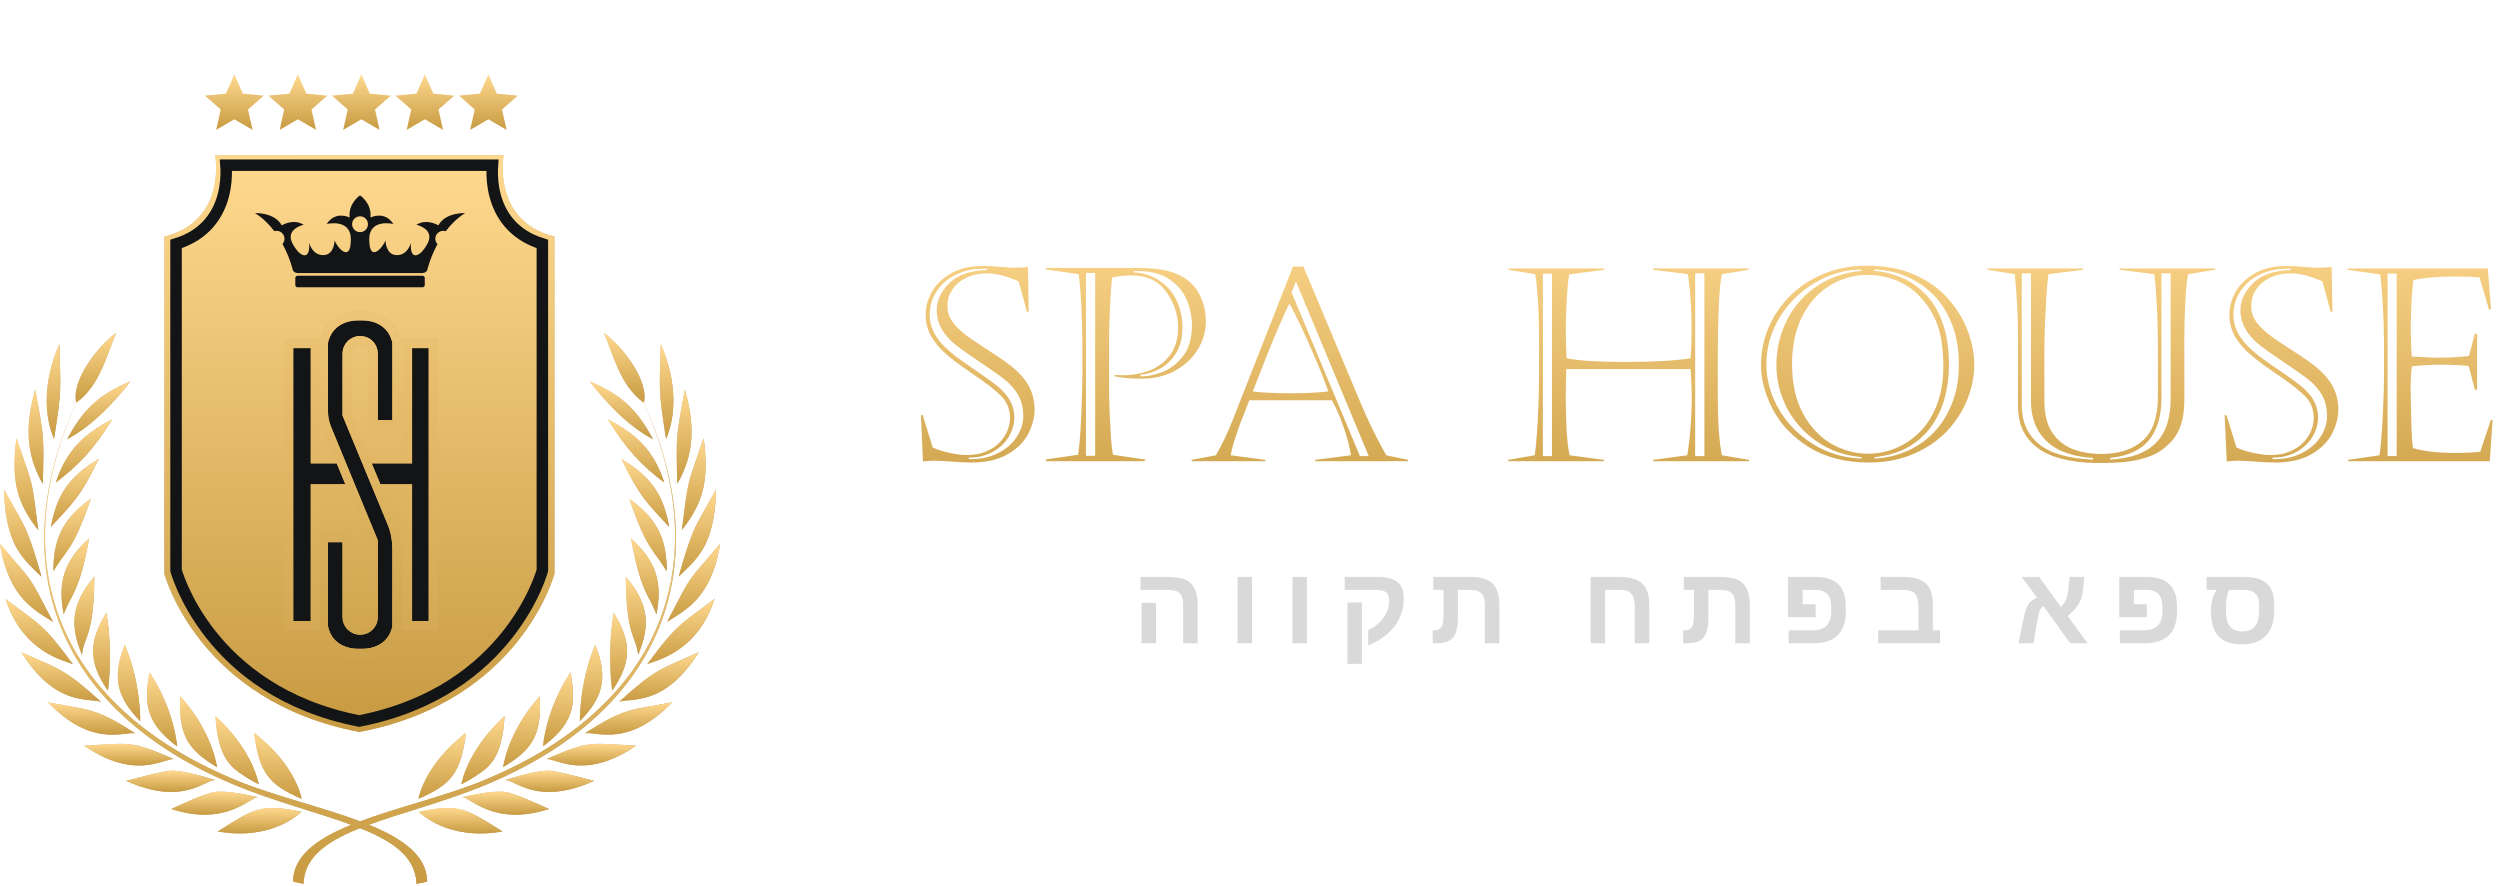<svg xmlns="http://www.w3.org/2000/svg" width="683" height="242" viewBox="0 0 683 242" fill="none"><path d="M69.397 200.195C80.96 209.077 82.4 218.231 82.4 218.231C73.169 214.287 70.859 210.958 69.397 200.195Z" fill="url(#paint0_linear_2801_2)"></path><path d="M69.397 200.195C80.96 209.077 82.4 218.231 82.4 218.231C73.169 214.287 70.859 210.958 69.397 200.195Z" fill="url(#paint1_linear_2801_2)"></path><path d="M58.865 195.641C69.288 205.157 70.679 214.266 70.679 214.266C70.005 213.943 68.123 212.915 66.775 212.011C63.014 209.571 59.56 207.119 58.865 195.641Z" fill="url(#paint2_linear_2801_2)"></path><path d="M58.865 195.641C69.288 205.157 70.679 214.266 70.679 214.266C70.005 213.943 68.123 212.915 66.775 212.011C63.014 209.571 59.56 207.119 58.865 195.641Z" fill="url(#paint3_linear_2801_2)"></path><path d="M49.255 190.189C58.202 200.205 59.276 209.592 59.276 209.592C51.568 204.927 48.669 201.175 49.255 190.189Z" fill="url(#paint4_linear_2801_2)"></path><path d="M49.255 190.189C58.202 200.205 59.276 209.592 59.276 209.592C51.568 204.927 48.669 201.175 49.255 190.189Z" fill="url(#paint5_linear_2801_2)"></path><path d="M40.891 183.706C47.78 194.217 48.383 203.924 48.383 203.924C40.83 198.154 38.89 193.411 40.891 183.706Z" fill="url(#paint6_linear_2801_2)"></path><path d="M40.891 183.706C47.78 194.217 48.383 203.924 48.383 203.924C40.83 198.154 38.89 193.411 40.891 183.706Z" fill="url(#paint7_linear_2801_2)"></path><path d="M34.1 176.135C38.542 186.651 38.308 197.022 38.308 197.022C31.979 190.585 30.504 185.108 34.1 176.135Z" fill="url(#paint8_linear_2801_2)"></path><path d="M34.1 176.135C38.542 186.651 38.308 197.022 38.308 197.022C31.979 190.585 30.504 185.108 34.1 176.135Z" fill="url(#paint9_linear_2801_2)"></path><path d="M29.077 167.382C30.979 178.87 29.474 188.691 29.474 188.691C24.13 180.878 24.117 175.403 29.077 167.382Z" fill="url(#paint10_linear_2801_2)"></path><path d="M29.077 167.382C30.979 178.87 29.474 188.691 29.474 188.691C24.13 180.878 24.117 175.403 29.077 167.382Z" fill="url(#paint11_linear_2801_2)"></path><path d="M25.767 157.533C25.661 174.173 22.926 173.695 22.388 178.893C19.249 171.271 19.095 165.44 25.767 157.533Z" fill="url(#paint12_linear_2801_2)"></path><path d="M25.767 157.533C25.661 174.173 22.926 173.695 22.388 178.893C19.249 171.271 19.095 165.44 25.767 157.533Z" fill="url(#paint13_linear_2801_2)"></path><path d="M24.353 147.103C21.517 162.629 19.211 162.576 17.408 167.859C15.792 159.664 17.098 153.497 24.353 147.103Z" fill="url(#paint14_linear_2801_2)"></path><path d="M24.353 147.103C21.517 162.629 19.211 162.576 17.408 167.859C15.792 159.664 17.098 153.497 24.353 147.103Z" fill="url(#paint15_linear_2801_2)"></path><path d="M24.802 136.296C19.857 150.666 18.148 150.025 14.574 156.07C14.572 147.537 16.887 141.888 24.802 136.296Z" fill="url(#paint16_linear_2801_2)"></path><path d="M24.802 136.296C19.857 150.666 18.148 150.025 14.574 156.07C14.572 147.537 16.887 141.888 24.802 136.296Z" fill="url(#paint17_linear_2801_2)"></path><path d="M26.971 125.376C21.817 135.973 20.105 137.216 13.902 143.946C15.486 135.296 18.713 130.311 26.971 125.376Z" fill="url(#paint18_linear_2801_2)"></path><path d="M26.971 125.376C21.817 135.973 20.105 137.216 13.902 143.946C15.486 135.296 18.713 130.311 26.971 125.376Z" fill="url(#paint19_linear_2801_2)"></path><path d="M30.655 114.588C25.382 123.149 21.311 127.197 15.25 131.839C18.152 122.841 23.215 118.373 30.655 114.588Z" fill="url(#paint20_linear_2801_2)"></path><path d="M30.655 114.588C25.382 123.149 21.311 127.197 15.25 131.839C18.152 122.841 23.215 118.373 30.655 114.588Z" fill="url(#paint21_linear_2801_2)"></path><path d="M35.643 104.188C30.958 110.169 25.41 116.179 18.336 120.015C22.814 111.421 27.72 107.482 35.643 104.188Z" fill="url(#paint22_linear_2801_2)"></path><path d="M35.643 104.188C30.958 110.169 25.41 116.179 18.336 120.015C22.814 111.421 27.72 107.482 35.643 104.188Z" fill="url(#paint23_linear_2801_2)"></path><path d="M59.451 227.153C74.725 229.827 82.309 221.781 82.309 221.781C71.212 219.468 69.348 220.941 59.451 227.153Z" fill="url(#paint24_linear_2801_2)"></path><path d="M59.451 227.153C74.725 229.827 82.309 221.781 82.309 221.781C71.212 219.468 69.348 220.941 59.451 227.153Z" fill="url(#paint25_linear_2801_2)"></path><path d="M46.742 221.019C61.89 225.896 68.276 217.754 70.418 217.804C67.784 217.138 62.791 216.206 60.054 216.271C59.447 216.279 58.882 216.322 58.374 216.42C55.682 216.933 49.912 219.577 46.742 221.019Z" fill="url(#paint26_linear_2801_2)"></path><path d="M46.742 221.019C61.89 225.896 68.276 217.754 70.418 217.804C67.784 217.138 62.791 216.206 60.054 216.271C59.447 216.279 58.882 216.322 58.374 216.42C55.682 216.933 49.912 219.577 46.742 221.019Z" fill="url(#paint27_linear_2801_2)"></path><path d="M34.412 213.334C50.004 220.302 55.845 213.079 58.747 213.099C55.777 212.177 49.769 210.374 46.63 210.576C44.342 210.713 40.357 211.791 34.412 213.334Z" fill="url(#paint28_linear_2801_2)"></path><path d="M34.412 213.334C50.004 220.302 55.845 213.079 58.747 213.099C55.777 212.177 49.769 210.374 46.63 210.576C44.342 210.713 40.357 211.791 34.412 213.334Z" fill="url(#paint29_linear_2801_2)"></path><path d="M22.936 203.7C36.944 213.327 44.657 207.208 47.49 207.372C35.315 202.116 35.684 203.112 22.936 203.7Z" fill="url(#paint30_linear_2801_2)"></path><path d="M22.936 203.7C36.944 213.327 44.657 207.208 47.49 207.372C35.315 202.116 35.684 203.112 22.936 203.7Z" fill="url(#paint31_linear_2801_2)"></path><path d="M13.094 191.866C25.062 204.319 33.762 199.806 36.949 200.323C25.882 193.257 24.559 194.083 13.094 191.866Z" fill="url(#paint32_linear_2801_2)"></path><path d="M13.094 191.866C25.062 204.319 33.762 199.806 36.949 200.323C25.882 193.257 24.559 194.083 13.094 191.866Z" fill="url(#paint33_linear_2801_2)"></path><path d="M5.812 178.173C15.008 192.964 24.061 190.656 27.564 191.712C17.689 182.739 16.475 182.964 5.812 178.173Z" fill="url(#paint34_linear_2801_2)"></path><path d="M5.812 178.173C15.008 192.964 24.061 190.656 27.564 191.712C17.689 182.739 16.475 182.964 5.812 178.173Z" fill="url(#paint35_linear_2801_2)"></path><path d="M1.49 163.599C6.291 178.483 17.779 180.428 19.913 181.474C11.663 170.235 10.698 170.592 1.49 163.599Z" fill="url(#paint36_linear_2801_2)"></path><path d="M1.49 163.599C6.291 178.483 17.779 180.428 19.913 181.474C11.663 170.235 10.698 170.592 1.49 163.599Z" fill="url(#paint37_linear_2801_2)"></path><path d="M0 148.592C2.344 163.606 9.869 166.881 14.488 169.907C7.175 155.934 9.695 160.05 0 148.592Z" fill="url(#paint38_linear_2801_2)"></path><path d="M0 148.592C2.344 163.606 9.869 166.881 14.488 169.907C7.175 155.934 9.695 160.05 0 148.592Z" fill="url(#paint39_linear_2801_2)"></path><path d="M1.152 133.829C1.152 133.829 1.152 133.986 1.152 134.271C1.155 134.556 1.152 134.971 1.175 135.488C1.195 136.006 1.228 136.627 1.274 137.319C1.334 138.014 1.405 138.781 1.508 139.592C1.728 141.218 2.049 143.019 2.551 144.764C4.276 150.984 7.38 153.78 11.325 157.545C7.989 145.572 6.673 143.64 4.329 139.504C3.996 138.915 3.67 138.337 3.362 137.789C2.122 135.569 1.152 133.829 1.152 133.829Z" fill="url(#paint40_linear_2801_2)"></path><path d="M1.152 133.829C1.152 133.829 1.152 133.986 1.152 134.271C1.155 134.556 1.152 134.971 1.175 135.488C1.195 136.006 1.228 136.627 1.274 137.319C1.334 138.014 1.405 138.781 1.508 139.592C1.728 141.218 2.049 143.019 2.551 144.764C4.276 150.984 7.38 153.78 11.325 157.545C7.989 145.572 6.673 143.64 4.329 139.504C3.996 138.915 3.67 138.337 3.362 137.789C2.122 135.569 1.152 133.829 1.152 133.829Z" fill="url(#paint41_linear_2801_2)"></path><path d="M4.509 119.729C4.509 119.729 4.481 119.881 4.443 120.159C4.403 120.437 4.35 120.841 4.287 121.346C4.168 122.356 4.039 123.775 3.989 125.389C3.744 132.847 5.193 138.16 10.451 144.83C8.762 131.639 9.042 132.801 5.964 123.934C5.145 121.57 4.509 119.729 4.509 119.729Z" fill="url(#paint42_linear_2801_2)"></path><path d="M4.509 119.729C4.509 119.729 4.481 119.881 4.443 120.159C4.403 120.437 4.35 120.841 4.287 121.346C4.168 122.356 4.039 123.775 3.989 125.389C3.744 132.847 5.193 138.16 10.451 144.83C8.762 131.639 9.042 132.801 5.964 123.934C5.145 121.57 4.509 119.729 4.509 119.729Z" fill="url(#paint43_linear_2801_2)"></path><path d="M9.637 106.454C7.013 115.346 6.791 123.813 11.703 132.175C12.061 118.071 11.953 119.573 9.637 106.454Z" fill="url(#paint44_linear_2801_2)"></path><path d="M9.637 106.454C7.013 115.346 6.791 123.813 11.703 132.175C12.061 118.071 11.953 119.573 9.637 106.454Z" fill="url(#paint45_linear_2801_2)"></path><path d="M16.231 94.011C11.516 104.549 12.188 114.158 14.771 119.871C16.94 106.143 16.531 106.885 16.231 94.011Z" fill="url(#paint46_linear_2801_2)"></path><path d="M16.231 94.011C11.516 104.549 12.188 114.158 14.771 119.871C16.94 106.143 16.531 106.885 16.231 94.011Z" fill="url(#paint47_linear_2801_2)"></path><path d="M20.824 110.014C27.445 105.299 29.256 96.458 31.759 90.942C27.056 94.278 19.412 103.716 20.824 110.014Z" fill="url(#paint48_linear_2801_2)"></path><path d="M20.824 110.014C27.445 105.299 29.256 96.458 31.759 90.942C27.056 94.278 19.412 103.716 20.824 110.014Z" fill="url(#paint49_linear_2801_2)"></path><path d="M65.084 213.399C85.673 221.728 116.483 225.382 116.685 240.823C115.827 241.131 114.678 241.204 113.806 241.502C113.347 226.148 86.782 224.089 63.129 214.041C11.876 192.305 0.754 149.663 22.831 105.94C0.648 150.385 12.909 192.138 65.084 213.399Z" fill="url(#paint50_linear_2801_2)"></path><path d="M65.084 213.399C85.673 221.728 116.483 225.382 116.685 240.823C115.827 241.131 114.678 241.204 113.806 241.502C113.347 226.148 86.782 224.089 63.129 214.041C11.876 192.305 0.754 149.663 22.831 105.94C0.648 150.385 12.909 192.138 65.084 213.399Z" fill="url(#paint51_linear_2801_2)"></path><path d="M127.327 200.194C115.763 209.076 114.326 218.231 114.326 218.231C123.557 214.286 125.865 210.958 127.327 200.194Z" fill="url(#paint52_linear_2801_2)"></path><path d="M127.327 200.194C115.763 209.076 114.326 218.231 114.326 218.231C123.557 214.286 125.865 210.958 127.327 200.194Z" fill="url(#paint53_linear_2801_2)"></path><path d="M137.861 195.641C127.438 205.156 126.047 214.266 126.047 214.266C126.724 213.942 128.603 212.914 129.951 212.01C133.712 209.571 137.166 207.119 137.861 195.641Z" fill="url(#paint54_linear_2801_2)"></path><path d="M137.861 195.641C127.438 205.156 126.047 214.266 126.047 214.266C126.724 213.942 128.603 212.914 129.951 212.01C133.712 209.571 137.166 207.119 137.861 195.641Z" fill="url(#paint55_linear_2801_2)"></path><path d="M147.472 190.188C138.524 200.204 137.451 209.591 137.451 209.591C145.159 204.927 148.058 201.174 147.472 190.188Z" fill="url(#paint56_linear_2801_2)"></path><path d="M147.472 190.188C138.524 200.204 137.451 209.591 137.451 209.591C145.159 204.927 148.058 201.174 147.472 190.188Z" fill="url(#paint57_linear_2801_2)"></path><path d="M155.835 183.706C148.945 194.217 148.342 203.924 148.342 203.924C155.895 198.154 157.835 193.411 155.835 183.706Z" fill="url(#paint58_linear_2801_2)"></path><path d="M155.835 183.706C148.945 194.217 148.342 203.924 148.342 203.924C155.895 198.154 157.835 193.411 155.835 183.706Z" fill="url(#paint59_linear_2801_2)"></path><path d="M162.626 176.134C158.183 186.65 158.418 197.022 158.418 197.022C164.749 190.585 166.222 185.107 162.626 176.134Z" fill="url(#paint60_linear_2801_2)"></path><path d="M162.626 176.134C158.183 186.65 158.418 197.022 158.418 197.022C164.749 190.585 166.222 185.107 162.626 176.134Z" fill="url(#paint61_linear_2801_2)"></path><path d="M167.651 167.381C165.75 178.869 167.255 188.691 167.255 188.691C172.599 180.877 172.609 175.402 167.651 167.381Z" fill="url(#paint62_linear_2801_2)"></path><path d="M167.651 167.381C165.75 178.869 167.255 188.691 167.255 188.691C172.599 180.877 172.609 175.402 167.651 167.381Z" fill="url(#paint63_linear_2801_2)"></path><path d="M170.961 157.532C171.067 174.172 173.805 173.695 174.34 178.892C177.479 171.27 177.633 165.439 170.961 157.532Z" fill="url(#paint64_linear_2801_2)"></path><path d="M170.961 157.532C171.067 174.172 173.805 173.695 174.34 178.892C177.479 171.27 177.633 165.439 170.961 157.532Z" fill="url(#paint65_linear_2801_2)"></path><path d="M172.375 147.103C175.211 162.629 177.517 162.576 179.32 167.859C180.936 159.664 179.631 153.497 172.375 147.103Z" fill="url(#paint66_linear_2801_2)"></path><path d="M172.375 147.103C175.211 162.629 177.517 162.576 179.32 167.859C180.936 159.664 179.631 153.497 172.375 147.103Z" fill="url(#paint67_linear_2801_2)"></path><path d="M171.924 136.296C176.869 150.666 178.578 150.024 182.152 156.07C182.154 147.537 179.838 141.887 171.924 136.296Z" fill="url(#paint68_linear_2801_2)"></path><path d="M171.924 136.296C176.869 150.666 178.578 150.024 182.152 156.07C182.154 147.537 179.838 141.887 171.924 136.296Z" fill="url(#paint69_linear_2801_2)"></path><path d="M169.756 125.376C174.91 135.973 176.622 137.216 182.825 143.946C181.244 135.296 178.016 130.311 169.756 125.376Z" fill="url(#paint70_linear_2801_2)"></path><path d="M169.756 125.376C174.91 135.973 176.622 137.216 182.825 143.946C181.244 135.296 178.016 130.311 169.756 125.376Z" fill="url(#paint71_linear_2801_2)"></path><path d="M166.072 114.587C171.345 123.149 175.416 127.197 181.477 131.838C178.576 122.84 173.512 118.373 166.072 114.587Z" fill="url(#paint72_linear_2801_2)"></path><path d="M166.072 114.587C171.345 123.149 175.416 127.197 181.477 131.838C178.576 122.84 173.512 118.373 166.072 114.587Z" fill="url(#paint73_linear_2801_2)"></path><path d="M161.08 104.188C165.765 110.168 171.313 116.179 178.387 120.015C173.912 111.421 169.005 107.481 161.08 104.188Z" fill="url(#paint74_linear_2801_2)"></path><path d="M161.08 104.188C165.765 110.168 171.313 116.179 178.387 120.015C173.912 111.421 169.005 107.481 161.08 104.188Z" fill="url(#paint75_linear_2801_2)"></path><path d="M137.277 227.153C122.004 229.827 114.42 221.781 114.42 221.781C125.517 219.468 127.38 220.941 137.277 227.153Z" fill="url(#paint76_linear_2801_2)"></path><path d="M137.277 227.153C122.004 229.827 114.42 221.781 114.42 221.781C125.517 219.468 127.38 220.941 137.277 227.153Z" fill="url(#paint77_linear_2801_2)"></path><path d="M149.986 221.019C134.839 225.896 128.452 217.754 126.311 217.804C128.945 217.138 133.937 216.206 136.675 216.271C137.281 216.279 137.847 216.322 138.354 216.42C141.046 216.933 146.814 219.577 149.986 221.019Z" fill="url(#paint78_linear_2801_2)"></path><path d="M149.986 221.019C134.839 225.896 128.452 217.754 126.311 217.804C128.945 217.138 133.937 216.206 136.675 216.271C137.281 216.279 137.847 216.322 138.354 216.42C141.046 216.933 146.814 219.577 149.986 221.019Z" fill="url(#paint79_linear_2801_2)"></path><path d="M162.316 213.334C146.724 220.302 140.883 213.079 137.979 213.099C140.948 212.177 146.956 210.374 150.095 210.576C152.386 210.713 156.371 211.791 162.316 213.334Z" fill="url(#paint80_linear_2801_2)"></path><path d="M162.316 213.334C146.724 220.302 140.883 213.079 137.979 213.099C140.948 212.177 146.956 210.374 150.095 210.576C152.386 210.713 156.371 211.791 162.316 213.334Z" fill="url(#paint81_linear_2801_2)"></path><path d="M173.793 203.7C159.784 213.327 152.072 207.208 149.238 207.372C161.413 202.116 161.045 203.112 173.793 203.7Z" fill="url(#paint82_linear_2801_2)"></path><path d="M173.793 203.7C159.784 213.327 152.072 207.208 149.238 207.372C161.413 202.116 161.045 203.112 173.793 203.7Z" fill="url(#paint83_linear_2801_2)"></path><path d="M183.634 191.866C171.666 204.319 162.966 199.806 159.779 200.323C170.846 193.257 172.169 194.083 183.634 191.866Z" fill="url(#paint84_linear_2801_2)"></path><path d="M183.634 191.866C171.666 204.319 162.966 199.806 159.779 200.323C170.846 193.257 172.169 194.083 183.634 191.866Z" fill="url(#paint85_linear_2801_2)"></path><path d="M190.912 178.173C181.717 192.964 172.663 190.656 169.16 191.712C179.037 182.739 180.252 182.964 190.912 178.173Z" fill="url(#paint86_linear_2801_2)"></path><path d="M190.912 178.173C181.717 192.964 172.663 190.656 169.16 191.712C179.037 182.739 180.252 182.964 190.912 178.173Z" fill="url(#paint87_linear_2801_2)"></path><path d="M195.235 163.599C190.434 178.483 178.946 180.428 176.814 181.474C185.065 170.235 186.03 170.592 195.235 163.599Z" fill="url(#paint88_linear_2801_2)"></path><path d="M195.235 163.599C190.434 178.483 178.946 180.428 176.814 181.474C185.065 170.235 186.03 170.592 195.235 163.599Z" fill="url(#paint89_linear_2801_2)"></path><path d="M196.729 148.592C194.385 163.606 186.857 166.881 182.24 169.907C189.554 155.934 187.033 160.05 196.729 148.592Z" fill="url(#paint90_linear_2801_2)"></path><path d="M196.729 148.592C194.385 163.606 186.857 166.881 182.24 169.907C189.554 155.934 187.033 160.05 196.729 148.592Z" fill="url(#paint91_linear_2801_2)"></path><path d="M195.578 133.829C195.578 133.829 195.578 133.986 195.578 134.271C195.576 134.556 195.578 134.971 195.558 135.488C195.535 136.006 195.505 136.627 195.459 137.319C195.399 138.014 195.328 138.781 195.224 139.592C195.005 141.218 194.684 143.019 194.181 144.764C192.457 150.984 189.353 153.78 185.408 157.545C188.744 145.572 190.06 143.64 192.404 139.504C192.734 138.915 193.06 138.337 193.371 137.789C194.608 135.569 195.578 133.829 195.578 133.829Z" fill="url(#paint92_linear_2801_2)"></path><path d="M195.578 133.829C195.578 133.829 195.578 133.986 195.578 134.271C195.576 134.556 195.578 134.971 195.558 135.488C195.535 136.006 195.505 136.627 195.459 137.319C195.399 138.014 195.328 138.781 195.224 139.592C195.005 141.218 194.684 143.019 194.181 144.764C192.457 150.984 189.353 153.78 185.408 157.545C188.744 145.572 190.06 143.64 192.404 139.504C192.734 138.915 193.06 138.337 193.371 137.789C194.608 135.569 195.578 133.829 195.578 133.829Z" fill="url(#paint93_linear_2801_2)"></path><path d="M192.218 119.729C192.218 119.729 192.245 119.881 192.283 120.159C192.321 120.437 192.377 120.841 192.44 121.346C192.559 122.356 192.687 123.775 192.738 125.389C192.983 132.847 191.533 138.16 186.275 144.83C187.965 131.639 187.685 132.801 190.763 123.934C191.579 121.57 192.218 119.729 192.218 119.729Z" fill="url(#paint94_linear_2801_2)"></path><path d="M192.218 119.729C192.218 119.729 192.245 119.881 192.283 120.159C192.321 120.437 192.377 120.841 192.44 121.346C192.559 122.356 192.687 123.775 192.738 125.389C192.983 132.847 191.533 138.16 186.275 144.83C187.965 131.639 187.685 132.801 190.763 123.934C191.579 121.57 192.218 119.729 192.218 119.729Z" fill="url(#paint95_linear_2801_2)"></path><path d="M187.091 106.454C189.713 115.346 189.937 123.813 185.025 132.175C184.667 118.071 184.775 119.573 187.091 106.454Z" fill="url(#paint96_linear_2801_2)"></path><path d="M187.091 106.454C189.713 115.346 189.937 123.813 185.025 132.175C184.667 118.071 184.775 119.573 187.091 106.454Z" fill="url(#paint97_linear_2801_2)"></path><path d="M180.498 94.011C185.213 104.549 184.541 114.158 181.958 119.871C179.788 106.143 180.198 106.885 180.498 94.011Z" fill="url(#paint98_linear_2801_2)"></path><path d="M180.498 94.011C185.213 104.549 184.541 114.158 181.958 119.871C179.788 106.143 180.198 106.885 180.498 94.011Z" fill="url(#paint99_linear_2801_2)"></path><path d="M175.904 110.014C169.282 105.299 167.471 96.458 164.969 90.942C169.671 94.278 177.313 103.716 175.904 110.014Z" fill="url(#paint100_linear_2801_2)"></path><path d="M175.904 110.014C169.282 105.299 167.471 96.458 164.969 90.942C169.671 94.278 177.313 103.716 175.904 110.014Z" fill="url(#paint101_linear_2801_2)"></path><path d="M131.645 213.399C111.058 221.728 80.248 225.382 80.043 240.823C80.902 241.131 82.051 241.204 82.922 241.502C83.382 226.148 109.946 224.089 133.599 214.041C184.853 192.305 195.972 149.663 173.897 105.94C196.081 150.385 183.82 192.138 131.645 213.399Z" fill="url(#paint102_linear_2801_2)"></path><path d="M131.645 213.399C111.058 221.728 80.248 225.382 80.043 240.823C80.902 241.131 82.051 241.204 82.922 241.502C83.382 226.148 109.946 224.089 133.599 214.041C184.853 192.305 195.972 149.663 173.897 105.94C196.081 150.385 183.82 192.138 131.645 213.399Z" fill="url(#paint103_linear_2801_2)"></path><path d="M137.591 42.385C137.591 42.385 134.213 60.291 151.478 64.647V156.729C151.478 156.729 142.339 191.616 98.186 199.969C54.033 191.616 44.895 156.729 44.895 156.729V64.647C62.159 60.291 58.781 42.385 58.781 42.385H137.591Z" fill="url(#paint104_linear_2801_2)"></path><path d="M137.591 42.385C137.591 42.385 134.213 60.291 151.478 64.647V156.729C151.478 156.729 142.339 191.616 98.186 199.969C54.033 191.616 44.895 156.729 44.895 156.729V64.647C62.159 60.291 58.781 42.385 58.781 42.385H137.591Z" fill="url(#paint105_linear_2801_2)"></path><path d="M61.734 45.132H134.535C134.509 45.492 134.487 45.897 134.475 46.34C134.427 48.157 134.546 50.646 135.229 53.296C136.55 58.429 139.999 64.133 148.172 66.65V155.831C148.16 155.875 148.145 155.926 148.128 155.985C148.058 156.219 147.948 156.572 147.793 157.028C147.481 157.941 146.986 159.269 146.259 160.894C144.803 164.145 142.424 168.576 138.739 173.26C131.419 182.565 118.919 192.913 98.135 196.981C77.35 192.913 64.85 182.565 57.531 173.26C53.846 168.576 51.466 164.145 50.011 160.894C49.284 159.269 48.788 157.941 48.477 157.028C48.321 156.572 48.212 156.219 48.142 155.985C48.125 155.926 48.11 155.875 48.097 155.831V66.65C56.27 64.133 59.719 58.429 61.041 53.296C61.724 50.646 61.842 48.157 61.794 46.34C61.782 45.897 61.761 45.492 61.734 45.132Z" fill="url(#paint106_linear_2801_2)"></path><path d="M61.734 45.132H134.535C134.509 45.492 134.487 45.897 134.475 46.34C134.427 48.157 134.546 50.646 135.229 53.296C136.55 58.429 139.999 64.133 148.172 66.65V155.831C148.16 155.875 148.145 155.926 148.128 155.985C148.058 156.219 147.948 156.572 147.793 157.028C147.481 157.941 146.986 159.269 146.259 160.894C144.803 164.145 142.424 168.576 138.739 173.26C131.419 182.565 118.919 192.913 98.135 196.981C77.35 192.913 64.85 182.565 57.531 173.26C53.846 168.576 51.466 164.145 50.011 160.894C49.284 159.269 48.788 157.941 48.477 157.028C48.321 156.572 48.212 156.219 48.142 155.985C48.125 155.926 48.11 155.875 48.097 155.831V66.65C56.27 64.133 59.719 58.429 61.041 53.296C61.724 50.646 61.842 48.157 61.794 46.34C61.782 45.897 61.761 45.492 61.734 45.132Z" fill="url(#paint107_linear_2801_2)"></path><path d="M61.734 45.132H134.535C134.509 45.492 134.487 45.897 134.475 46.34C134.427 48.157 134.546 50.646 135.229 53.296C136.55 58.429 139.999 64.133 148.172 66.65V155.831C148.16 155.875 148.145 155.926 148.128 155.985C148.058 156.219 147.948 156.572 147.793 157.028C147.481 157.941 146.986 159.269 146.259 160.894C144.803 164.145 142.424 168.576 138.739 173.26C131.419 182.565 118.919 192.913 98.135 196.981C77.35 192.913 64.85 182.565 57.531 173.26C53.846 168.576 51.466 164.145 50.011 160.894C49.284 159.269 48.788 157.941 48.477 157.028C48.321 156.572 48.212 156.219 48.142 155.985C48.125 155.926 48.11 155.875 48.097 155.831V66.65C56.27 64.133 59.719 58.429 61.041 53.296C61.724 50.646 61.842 48.157 61.794 46.34C61.782 45.897 61.761 45.492 61.734 45.132Z" stroke="#131415" stroke-width="3.14"></path><path d="M117.123 170.935H118.39V169.668V95.103V93.836H117.123H112.577H111.31V95.103V125.325H86.165V95.103V93.836H84.898H80.115H78.848V95.103V169.668V170.935H80.115H84.898H86.165V169.668V133.571H86.17H86.23H86.289H86.349H86.408H86.468H86.527H86.586H86.645H86.704H86.763H86.822H86.881H86.94H86.999H87.057H87.116H87.174H87.233H87.291H87.349H87.407H87.465H87.523H87.581H87.639H87.697H87.755H87.812H87.87H87.928H87.985H88.042H88.1H88.157H88.214H88.271H88.328H88.385H88.442H88.499H88.556H88.612H88.669H88.726H88.782H88.839H88.895H88.951H89.008H89.064H89.12H89.176H89.232H89.288H89.344H89.4H89.455H89.511H89.567H89.622H89.678H89.733H89.789H89.844H89.899H89.955H90.01H90.065H90.12H90.175H90.23H90.285H90.34H90.394H90.449H90.504H90.558H90.613H90.668H90.722H90.776H90.831H90.885H90.939H90.993H91.048H91.102H91.156H91.21H91.264H91.318H91.371H91.425H91.479H91.533H91.586H91.64H91.694H91.747H91.8H91.854H91.907H91.961H92.014H92.067H92.12H92.174H92.227H92.28H92.333H92.386H92.439H92.492H92.544H92.597H92.65H92.703H92.755H92.808H92.861H92.913H92.966H93.018H93.071H93.123H93.176H93.228H93.28H93.333H93.385H93.437H93.489H93.541H93.593H93.645H93.698H93.749H93.802H93.853H93.905H93.957H94.009H94.061H94.113H94.164H94.216H94.268H94.319H94.371H94.423H94.474H94.526H94.577H94.629H94.68H94.732H94.783H94.834H94.886H94.937H94.988H95.04H95.091H95.142H95.193H95.244H95.296H95.347H95.398H95.449H95.5H95.551H95.602H95.653H95.704H95.755H95.806H95.857H95.908H95.959H96.009H96.06H96.111H96.162H96.213H96.263H96.314H96.365H96.416H96.466H96.517H96.568H96.618H96.669H96.72H96.77H96.821H96.871H96.922H96.972H97.023H97.074H97.124H97.175H97.225H97.276H97.326H97.377H97.427H97.478H97.528H97.579H97.629H97.679H97.73H97.78H97.831H97.881H97.931H97.982H98.032H98.083H98.133H98.183H98.234H98.284H98.334H98.385H98.435H98.486H98.536H98.586H98.637H98.687H98.737H98.788H98.838H98.888H98.939H98.989H99.039H99.09H99.14H99.191H99.241H99.291H99.342H99.392H99.442H99.493H99.543H99.594H99.644H99.694H99.745H99.795H99.846H99.896H99.947H99.997H100.047H100.098H100.148H100.199H100.249H100.3H100.35H100.401H100.451H100.502H100.553H100.603H100.654H100.704H100.755H100.806H100.856H100.907H100.958H101.008H101.059H101.11H101.16H101.211H101.262H101.313H101.364H101.414H101.465H101.516H101.567H101.618H101.669H101.72H101.771H101.822H101.873H101.924H101.975H102.026H102.077H102.128H102.179H102.23H102.281H102.333H102.384H102.435H102.486H102.538H102.589H102.64H102.692H102.743H102.794H102.846H102.897H102.949H103H103.052H103.104H103.155H103.207H103.259H103.31H103.362H103.414H103.466H103.517H103.569H103.621H103.673H103.725H103.777H103.829H103.881H103.933H103.985H104.038H104.09H104.142H104.194H104.247H104.299H104.351H104.404H104.456H104.509H104.561H104.614H104.666H104.719H104.772H104.825H104.877H104.93H104.983H105.036H105.089H105.142H105.195H105.248H105.301H105.354H105.407H105.461H105.514H105.567H105.621H105.674H105.728H105.781H105.835H105.888H105.942H105.996H106.049H106.103H106.157H106.211H106.265H106.319H106.373H106.427H106.481H106.535H106.59H106.644H106.698H106.753H106.807H106.862H106.916H106.971H107.025H107.08H107.135H107.19H107.245H107.3H107.355H107.41H107.465H107.52H107.575H107.63H107.686H107.741H107.797H107.852H107.908H107.963H108.019H108.075H108.131H108.187H108.243H108.299H108.355H108.411H108.467H108.523H108.58H108.636H108.692H108.749H108.805H108.862H108.919H108.976H109.032H109.089H109.146H109.203H109.26H109.318H109.375H109.432H109.49H109.547H109.605H109.662H109.72H109.778H109.835H109.893H109.951H110.009H110.067H110.125H110.184H110.242H110.3H110.359H110.417H110.476H110.535H110.593H110.652H110.711H110.77H110.829H110.888H110.948H111.007H111.066H111.126H111.185H111.245H111.304H111.31V169.668V170.935H112.577H117.123Z" fill="#131415"></path><path d="M117.123 170.935H118.39V169.668V95.103V93.836H117.123H112.577H111.31V95.103V125.325H86.165V95.103V93.836H84.898H80.115H78.848V95.103V169.668V170.935H80.115H84.898H86.165V169.668V133.571H86.17H86.23H86.289H86.349H86.408H86.468H86.527H86.586H86.645H86.704H86.763H86.822H86.881H86.94H86.999H87.057H87.116H87.174H87.233H87.291H87.349H87.407H87.465H87.523H87.581H87.639H87.697H87.755H87.812H87.87H87.928H87.985H88.042H88.1H88.157H88.214H88.271H88.328H88.385H88.442H88.499H88.556H88.612H88.669H88.726H88.782H88.839H88.895H88.951H89.008H89.064H89.12H89.176H89.232H89.288H89.344H89.4H89.455H89.511H89.567H89.622H89.678H89.733H89.789H89.844H89.899H89.955H90.01H90.065H90.12H90.175H90.23H90.285H90.34H90.394H90.449H90.504H90.558H90.613H90.668H90.722H90.776H90.831H90.885H90.939H90.993H91.048H91.102H91.156H91.21H91.264H91.318H91.371H91.425H91.479H91.533H91.586H91.64H91.694H91.747H91.8H91.854H91.907H91.961H92.014H92.067H92.12H92.174H92.227H92.28H92.333H92.386H92.439H92.492H92.544H92.597H92.65H92.703H92.755H92.808H92.861H92.913H92.966H93.018H93.071H93.123H93.176H93.228H93.28H93.333H93.385H93.437H93.489H93.541H93.593H93.645H93.698H93.749H93.802H93.853H93.905H93.957H94.009H94.061H94.113H94.164H94.216H94.268H94.319H94.371H94.423H94.474H94.526H94.577H94.629H94.68H94.732H94.783H94.834H94.886H94.937H94.988H95.04H95.091H95.142H95.193H95.244H95.296H95.347H95.398H95.449H95.5H95.551H95.602H95.653H95.704H95.755H95.806H95.857H95.908H95.959H96.009H96.06H96.111H96.162H96.213H96.263H96.314H96.365H96.416H96.466H96.517H96.568H96.618H96.669H96.72H96.77H96.821H96.871H96.922H96.972H97.023H97.074H97.124H97.175H97.225H97.276H97.326H97.377H97.427H97.478H97.528H97.579H97.629H97.679H97.73H97.78H97.831H97.881H97.931H97.982H98.032H98.083H98.133H98.183H98.234H98.284H98.334H98.385H98.435H98.486H98.536H98.586H98.637H98.687H98.737H98.788H98.838H98.888H98.939H98.989H99.039H99.09H99.14H99.191H99.241H99.291H99.342H99.392H99.442H99.493H99.543H99.594H99.644H99.694H99.745H99.795H99.846H99.896H99.947H99.997H100.047H100.098H100.148H100.199H100.249H100.3H100.35H100.401H100.451H100.502H100.553H100.603H100.654H100.704H100.755H100.806H100.856H100.907H100.958H101.008H101.059H101.11H101.16H101.211H101.262H101.313H101.364H101.414H101.465H101.516H101.567H101.618H101.669H101.72H101.771H101.822H101.873H101.924H101.975H102.026H102.077H102.128H102.179H102.23H102.281H102.333H102.384H102.435H102.486H102.538H102.589H102.64H102.692H102.743H102.794H102.846H102.897H102.949H103H103.052H103.104H103.155H103.207H103.259H103.31H103.362H103.414H103.466H103.517H103.569H103.621H103.673H103.725H103.777H103.829H103.881H103.933H103.985H104.038H104.09H104.142H104.194H104.247H104.299H104.351H104.404H104.456H104.509H104.561H104.614H104.666H104.719H104.772H104.825H104.877H104.93H104.983H105.036H105.089H105.142H105.195H105.248H105.301H105.354H105.407H105.461H105.514H105.567H105.621H105.674H105.728H105.781H105.835H105.888H105.942H105.996H106.049H106.103H106.157H106.211H106.265H106.319H106.373H106.427H106.481H106.535H106.59H106.644H106.698H106.753H106.807H106.862H106.916H106.971H107.025H107.08H107.135H107.19H107.245H107.3H107.355H107.41H107.465H107.52H107.575H107.63H107.686H107.741H107.797H107.852H107.908H107.963H108.019H108.075H108.131H108.187H108.243H108.299H108.355H108.411H108.467H108.523H108.58H108.636H108.692H108.749H108.805H108.862H108.919H108.976H109.032H109.089H109.146H109.203H109.26H109.318H109.375H109.432H109.49H109.547H109.605H109.662H109.72H109.778H109.835H109.893H109.951H110.009H110.067H110.125H110.184H110.242H110.3H110.359H110.417H110.476H110.535H110.593H110.652H110.711H110.77H110.829H110.888H110.948H111.007H111.066H111.126H111.185H111.245H111.304H111.31V169.668V170.935H112.577H117.123Z" stroke="#DCB25E" stroke-width="2.534"></path><path d="M117.123 170.935H118.39V169.668V95.103V93.836H117.123H112.577H111.31V95.103V125.325H86.165V95.103V93.836H84.898H80.115H78.848V95.103V169.668V170.935H80.115H84.898H86.165V169.668V133.571H86.17H86.23H86.289H86.349H86.408H86.468H86.527H86.586H86.645H86.704H86.763H86.822H86.881H86.94H86.999H87.057H87.116H87.174H87.233H87.291H87.349H87.407H87.465H87.523H87.581H87.639H87.697H87.755H87.812H87.87H87.928H87.985H88.042H88.1H88.157H88.214H88.271H88.328H88.385H88.442H88.499H88.556H88.612H88.669H88.726H88.782H88.839H88.895H88.951H89.008H89.064H89.12H89.176H89.232H89.288H89.344H89.4H89.455H89.511H89.567H89.622H89.678H89.733H89.789H89.844H89.899H89.955H90.01H90.065H90.12H90.175H90.23H90.285H90.34H90.394H90.449H90.504H90.558H90.613H90.668H90.722H90.776H90.831H90.885H90.939H90.993H91.048H91.102H91.156H91.21H91.264H91.318H91.371H91.425H91.479H91.533H91.586H91.64H91.694H91.747H91.8H91.854H91.907H91.961H92.014H92.067H92.12H92.174H92.227H92.28H92.333H92.386H92.439H92.492H92.544H92.597H92.65H92.703H92.755H92.808H92.861H92.913H92.966H93.018H93.071H93.123H93.176H93.228H93.28H93.333H93.385H93.437H93.489H93.541H93.593H93.645H93.698H93.749H93.802H93.853H93.905H93.957H94.009H94.061H94.113H94.164H94.216H94.268H94.319H94.371H94.423H94.474H94.526H94.577H94.629H94.68H94.732H94.783H94.834H94.886H94.937H94.988H95.04H95.091H95.142H95.193H95.244H95.296H95.347H95.398H95.449H95.5H95.551H95.602H95.653H95.704H95.755H95.806H95.857H95.908H95.959H96.009H96.06H96.111H96.162H96.213H96.263H96.314H96.365H96.416H96.466H96.517H96.568H96.618H96.669H96.72H96.77H96.821H96.871H96.922H96.972H97.023H97.074H97.124H97.175H97.225H97.276H97.326H97.377H97.427H97.478H97.528H97.579H97.629H97.679H97.73H97.78H97.831H97.881H97.931H97.982H98.032H98.083H98.133H98.183H98.234H98.284H98.334H98.385H98.435H98.486H98.536H98.586H98.637H98.687H98.737H98.788H98.838H98.888H98.939H98.989H99.039H99.09H99.14H99.191H99.241H99.291H99.342H99.392H99.442H99.493H99.543H99.594H99.644H99.694H99.745H99.795H99.846H99.896H99.947H99.997H100.047H100.098H100.148H100.199H100.249H100.3H100.35H100.401H100.451H100.502H100.553H100.603H100.654H100.704H100.755H100.806H100.856H100.907H100.958H101.008H101.059H101.11H101.16H101.211H101.262H101.313H101.364H101.414H101.465H101.516H101.567H101.618H101.669H101.72H101.771H101.822H101.873H101.924H101.975H102.026H102.077H102.128H102.179H102.23H102.281H102.333H102.384H102.435H102.486H102.538H102.589H102.64H102.692H102.743H102.794H102.846H102.897H102.949H103H103.052H103.104H103.155H103.207H103.259H103.31H103.362H103.414H103.466H103.517H103.569H103.621H103.673H103.725H103.777H103.829H103.881H103.933H103.985H104.038H104.09H104.142H104.194H104.247H104.299H104.351H104.404H104.456H104.509H104.561H104.614H104.666H104.719H104.772H104.825H104.877H104.93H104.983H105.036H105.089H105.142H105.195H105.248H105.301H105.354H105.407H105.461H105.514H105.567H105.621H105.674H105.728H105.781H105.835H105.888H105.942H105.996H106.049H106.103H106.157H106.211H106.265H106.319H106.373H106.427H106.481H106.535H106.59H106.644H106.698H106.753H106.807H106.862H106.916H106.971H107.025H107.08H107.135H107.19H107.245H107.3H107.355H107.41H107.465H107.52H107.575H107.63H107.686H107.741H107.797H107.852H107.908H107.963H108.019H108.075H108.131H108.187H108.243H108.299H108.355H108.411H108.467H108.523H108.58H108.636H108.692H108.749H108.805H108.862H108.919H108.976H109.032H109.089H109.146H109.203H109.26H109.318H109.375H109.432H109.49H109.547H109.605H109.662H109.72H109.778H109.835H109.893H109.951H110.009H110.067H110.125H110.184H110.242H110.3H110.359H110.417H110.476H110.535H110.593H110.652H110.711H110.77H110.829H110.888H110.948H111.007H111.066H111.126H111.185H111.245H111.304H111.31V169.668V170.935H112.577H117.123Z" stroke="url(#paint108_linear_2801_2)" stroke-width="2.534"></path><path d="M89.607 146.947H88.424V148.13V170.89C88.424 171.743 88.825 172.751 89.223 173.585C90.792 176.87 94.303 178.437 97.684 178.437H99.118C102.528 178.437 106.077 176.842 107.621 173.506C107.998 172.692 108.371 171.718 108.371 170.89V150.137C108.371 147.522 107.94 145.13 107.054 142.979L107.054 142.977L94.757 113.268V96.614C94.757 94.604 96.387 92.974 98.398 92.974C100.408 92.974 102.038 94.604 102.038 96.614V114.764V115.947H103.221H107.188H108.371V114.764V93.896C108.371 93.051 107.979 92.054 107.587 91.225C106.026 87.925 102.504 86.35 99.114 86.35L97.684 86.35C94.303 86.35 90.792 87.917 89.223 91.201C88.825 92.036 88.424 93.043 88.424 93.896V112.07C88.424 113.386 88.538 114.379 88.782 115.334C89.021 116.267 89.376 117.13 89.799 118.148C89.799 118.149 89.799 118.149 89.799 118.15L102.038 147.857V168.586C102.038 170.597 100.408 172.226 98.398 172.226C96.387 172.226 94.757 170.597 94.757 168.586V148.13V146.947H93.574H89.607Z" fill="#131415"></path><path d="M89.607 146.947H88.424V148.13V170.89C88.424 171.743 88.825 172.751 89.223 173.585C90.792 176.87 94.303 178.437 97.684 178.437H99.118C102.528 178.437 106.077 176.842 107.621 173.506C107.998 172.692 108.371 171.718 108.371 170.89V150.137C108.371 147.522 107.94 145.13 107.054 142.979L107.054 142.977L94.757 113.268V96.614C94.757 94.604 96.387 92.974 98.398 92.974C100.408 92.974 102.038 94.604 102.038 96.614V114.764V115.947H103.221H107.188H108.371V114.764V93.896C108.371 93.051 107.979 92.054 107.587 91.225C106.026 87.925 102.504 86.35 99.114 86.35L97.684 86.35C94.303 86.35 90.792 87.917 89.223 91.201C88.825 92.036 88.424 93.043 88.424 93.896V112.07C88.424 113.386 88.538 114.379 88.782 115.334C89.021 116.267 89.376 117.13 89.799 118.148C89.799 118.149 89.799 118.149 89.799 118.15L102.038 147.857V168.586C102.038 170.597 100.408 172.226 98.398 172.226C96.387 172.226 94.757 170.597 94.757 168.586V148.13V146.947H93.574H89.607Z" stroke="#DCB25E" stroke-width="2.366"></path><path d="M89.607 146.947H88.424V148.13V170.89C88.424 171.743 88.825 172.751 89.223 173.585C90.792 176.87 94.303 178.437 97.684 178.437H99.118C102.528 178.437 106.077 176.842 107.621 173.506C107.998 172.692 108.371 171.718 108.371 170.89V150.137C108.371 147.522 107.94 145.13 107.054 142.979L107.054 142.977L94.757 113.268V96.614C94.757 94.604 96.387 92.974 98.398 92.974C100.408 92.974 102.038 94.604 102.038 96.614V114.764V115.947H103.221H107.188H108.371V114.764V93.896C108.371 93.051 107.979 92.054 107.587 91.225C106.026 87.925 102.504 86.35 99.114 86.35L97.684 86.35C94.303 86.35 90.792 87.917 89.223 91.201C88.825 92.036 88.424 93.043 88.424 93.896V112.07C88.424 113.386 88.538 114.379 88.782 115.334C89.021 116.267 89.376 117.13 89.799 118.148C89.799 118.149 89.799 118.149 89.799 118.15L102.038 147.857V168.586C102.038 170.597 100.408 172.226 98.398 172.226C96.387 172.226 94.757 170.597 94.757 168.586V148.13V146.947H93.574H89.607Z" stroke="url(#paint109_linear_2801_2)" stroke-width="2.366"></path><path d="M119.75 61.575C119.75 61.575 116.667 59.594 113.75 61.412C113.75 61.412 119.119 62.535 116.667 66.806C114.384 70.785 111.842 70.853 112.292 66.309C112.292 66.309 111.346 69.996 108.1 69.684C105.327 69.416 105.304 65.641 105.304 65.641C104.827 67.345 100.868 72.19 100.868 65.373C100.868 59.594 107.473 61.191 107.473 61.191C105.051 57.448 101.198 59.429 101.198 59.429C101.638 55.52 98.362 53.373 98.362 53.373C98.362 53.373 95.086 55.52 95.526 59.429C95.526 59.429 91.673 57.448 89.25 61.191C89.25 61.191 95.857 59.594 95.857 65.373C95.857 72.189 91.898 67.345 91.42 65.641C91.42 65.641 91.396 69.416 88.623 69.684C85.377 69.996 84.432 66.309 84.432 66.309C84.882 70.853 82.338 70.785 80.057 66.806C77.606 62.535 82.974 61.412 82.974 61.412C80.057 59.594 76.974 61.575 76.974 61.575C74.992 57.942 69.652 58.218 69.652 58.218C71.801 59.548 73.543 61.308 74.943 63.16C75.138 63.103 75.341 63.062 75.555 63.062C76.751 63.062 77.721 64.031 77.721 65.227C77.721 65.773 77.511 66.268 77.176 66.649C79.184 70.35 79.947 73.578 79.947 73.578C80.174 74.755 81.69 74.61 81.69 74.61H115.034C115.034 74.61 116.549 74.755 116.776 73.578C116.776 73.578 117.532 70.381 119.518 66.702C119.156 66.315 118.931 65.799 118.931 65.227C118.931 64.031 119.9 63.062 121.096 63.062C121.331 63.062 121.554 63.108 121.765 63.179C123.168 61.319 124.916 59.554 127.071 58.218C127.071 58.218 121.733 57.942 119.75 61.575ZM98.363 63.423C97.167 63.423 96.198 62.453 96.198 61.257C96.198 60.061 97.167 59.093 98.363 59.093C99.559 59.093 100.528 60.061 100.528 61.257C100.529 62.453 99.559 63.423 98.363 63.423Z" fill="#131415"></path><path d="M115.432 75.331H81.296C80.956 75.331 80.682 75.606 80.682 75.945V77.877C80.682 78.216 80.956 78.49 81.296 78.49H115.432C115.771 78.49 116.046 78.216 116.046 77.877V75.945C116.046 75.605 115.771 75.331 115.432 75.331Z" fill="#131415"></path><path d="M98.725 20.345L101.029 25.576L106.769 26.128L102.454 29.914L103.696 35.486L98.725 32.594L93.754 35.486L94.997 29.914L90.682 26.128L96.421 25.576L98.725 20.345Z" fill="url(#paint110_linear_2801_2)"></path><path d="M81.377 20.345L83.682 25.576L89.421 26.128L85.106 29.914L86.349 35.486L81.377 32.594L76.406 35.486L77.649 29.914L73.334 26.128L79.073 25.576L81.377 20.345Z" fill="url(#paint111_linear_2801_2)"></path><path d="M133.422 20.345L135.727 25.576L141.466 26.128L137.151 29.914L138.394 35.486L133.422 32.594L128.451 35.486L129.694 29.914L125.379 26.128L131.118 25.576L133.422 20.345Z" fill="url(#paint112_linear_2801_2)"></path><path d="M64.028 20.345L66.332 25.576L72.072 26.128L67.756 29.914L68.999 35.486L64.028 32.594L59.057 35.486L60.3 29.914L55.984 26.128L61.724 25.576L64.028 20.345Z" fill="url(#paint113_linear_2801_2)"></path><path d="M116.075 20.345L118.379 25.576L124.118 26.128L119.803 29.914L121.046 35.486L116.075 32.594L111.104 35.486L112.346 29.914L108.031 26.128L113.77 25.576L116.075 20.345Z" fill="url(#paint114_linear_2801_2)"></path><path d="M269.676 73.421H268.525C265.887 73.421 263.454 73.949 261.224 75.004C258.994 76.059 257.232 77.557 255.938 79.499C254.643 81.441 253.996 83.635 253.996 86.081C253.996 89.126 255.326 91.979 257.987 94.64C259.162 95.767 260.253 96.714 261.26 97.481C262.291 98.248 263.838 99.339 265.899 100.754C267.961 102.144 269.604 103.295 270.826 104.206C272.073 105.093 273.092 105.944 273.883 106.76C276.041 108.917 277.12 111.327 277.12 113.988C277.12 115.81 276.617 117.573 275.61 119.275C274.627 120.953 273.188 122.332 271.294 123.411C269.424 124.466 267.218 125.005 264.677 125.029V125.425C267.602 125.52 270.203 125.005 272.481 123.878C274.782 122.751 276.533 121.265 277.731 119.419C278.954 117.573 279.566 115.667 279.566 113.701C279.566 111.998 279.29 110.452 278.738 109.061C278.187 107.671 277.18 106.244 275.717 104.782C274.878 103.942 273.368 102.78 271.186 101.293C269.004 99.783 266.799 98.272 264.569 96.762C262.339 95.227 260.709 93.969 259.678 92.986C257.16 90.492 255.902 87.747 255.902 84.75C255.902 82.113 257.04 79.655 259.318 77.377C261.62 75.1 265.072 73.901 269.676 73.781V73.421ZM252.089 113.413L254.823 122.26C256.189 122.883 257.784 123.387 259.606 123.77C261.452 124.154 263.046 124.334 264.389 124.31C266.187 124.31 267.829 123.998 269.316 123.375C270.826 122.751 272.049 121.96 272.984 121.001C273.943 120.042 274.675 118.963 275.178 117.764C275.682 116.542 275.933 115.355 275.933 114.204C275.933 111.83 275.13 109.828 273.524 108.198C271.917 106.568 269.22 104.482 265.432 101.94C261.668 99.399 258.935 97.277 257.232 95.575C255.77 94.064 254.679 92.554 253.96 91.043C253.24 89.509 252.881 87.807 252.881 85.937C252.881 83.875 253.444 81.825 254.571 79.787C255.698 77.749 257.436 76.059 259.786 74.716C262.135 73.35 265.024 72.666 268.453 72.666C270.011 72.666 271.666 72.75 273.416 72.918C275.166 73.062 276.377 73.134 277.048 73.134C277.624 73.11 278.163 73.098 278.666 73.098C279.17 73.074 279.566 73.05 279.853 73.026C280.165 72.978 280.489 72.93 280.824 72.882L281.04 85.181H280.573L278.307 76.874C274.974 75.411 272.073 74.68 269.604 74.68C267.542 74.68 265.684 75.076 264.029 75.867C262.399 76.634 261.128 77.701 260.217 79.068C259.306 80.41 258.851 81.933 258.851 83.635C258.851 85.409 259.462 87.04 260.685 88.526C261.908 89.989 263.574 91.427 265.684 92.842C267.817 94.256 270.095 95.755 272.517 97.337C274.962 98.919 276.916 100.442 278.379 101.904C281.232 104.758 282.658 108.054 282.658 111.794C282.658 113.904 282.107 116.086 281.004 118.34C279.901 120.57 278.043 122.464 275.43 124.022C272.816 125.58 269.436 126.36 265.288 126.36C263.826 126.36 262.039 126.276 259.93 126.108C257.844 125.94 256.309 125.856 255.326 125.856C254.871 125.856 254.511 125.868 254.247 125.892C254.008 125.916 253.624 125.952 253.096 126C252.569 126.048 252.257 126.072 252.161 126.072L251.586 113.413H252.089ZM285.715 73.206H310.674C314.678 73.206 317.807 73.577 320.06 74.32C322.314 75.04 324.172 76.131 325.635 77.593C326.857 78.816 327.793 80.326 328.44 82.125C329.111 83.899 329.447 85.733 329.447 87.627C329.447 90.456 328.704 93.082 327.217 95.503C325.755 97.901 323.681 99.831 320.995 101.293C318.334 102.732 315.289 103.451 311.861 103.451C309.151 103.451 306.694 103.235 304.488 102.804V102.444C304.992 102.492 305.759 102.516 306.79 102.516C309.475 102.516 311.957 102.06 314.234 101.149C316.536 100.214 318.382 98.776 319.773 96.834C321.163 94.868 321.859 92.41 321.859 89.461C321.859 86.033 320.792 82.808 318.658 79.787C316.524 76.766 313.371 75.256 309.199 75.256C307.185 75.256 305.399 75.447 303.841 75.831C303.673 76.79 303.493 79.176 303.301 82.988C303.11 86.8 303.014 89.473 303.014 91.008V108.162C303.014 108.881 303.062 110.512 303.158 113.053C303.277 115.571 303.397 117.752 303.517 119.599C303.637 121.445 303.817 122.991 304.057 124.238L313.048 125.568L312.652 126H285.715L285.859 125.497L294.562 124.238C294.826 122.224 295.03 120.09 295.174 117.836C295.318 115.583 295.437 112.873 295.533 109.709C295.653 106.52 295.713 104.146 295.713 102.588V93.957C295.713 90.912 295.617 87.507 295.425 83.743C295.234 79.955 294.994 77.006 294.706 74.896L285.787 73.637L285.715 73.206ZM296.684 74.572V124.525H299.202V74.572H296.684ZM311.105 74.069H309.811V74.428C312.52 74.572 314.882 75.352 316.896 76.766C318.934 78.157 320.468 79.967 321.499 82.197C322.53 84.426 323.045 86.824 323.045 89.389C323.045 92.314 322.422 94.736 321.175 96.654C319.929 98.572 318.442 99.963 316.716 100.826C314.99 101.689 313.275 102.204 311.573 102.372V102.804H312.22C313.563 102.804 315.265 102.444 317.327 101.725C319.413 100.981 321.319 99.567 323.045 97.481C324.772 95.395 325.635 92.506 325.635 88.814C325.635 86.536 325.167 84.258 324.232 81.981C323.297 79.703 321.727 77.821 319.521 76.335C317.339 74.824 314.534 74.069 311.105 74.069ZM352.859 79.895L371.524 124.597H373.934L354.046 76.874L352.859 79.895ZM352.284 82.916C351.636 84.186 350.773 86.045 349.694 88.49C348.639 90.936 347.68 93.225 346.817 95.359C345.954 97.493 345.055 99.771 344.12 102.192C343.185 104.59 342.562 106.172 342.25 106.939C343.664 107.131 345.307 107.263 347.177 107.335C349.071 107.407 350.869 107.443 352.571 107.443C356.767 107.443 360.208 107.275 362.893 106.939C361.982 104.23 360.435 100.382 358.254 95.395C356.072 90.384 354.082 86.224 352.284 82.916ZM356.096 72.81L371.668 109.96C373.682 114.803 376.031 119.61 378.717 124.382L384.687 125.64V126H359.296V125.64L369.079 124.382C368.719 122.008 368.048 119.431 367.065 116.65C366.106 113.844 365.039 111.411 363.864 109.349H341.315C340.356 111.77 339.577 113.76 338.977 115.319C338.402 116.877 337.838 118.496 337.287 120.174C336.759 121.852 336.412 123.255 336.244 124.382L345.666 125.64V126H325.563V125.64L332.18 124.382C333.786 121.6 335.261 118.532 336.604 115.175L353.255 72.81H356.096ZM463.123 74.68V124.597H465.64V74.68H463.123ZM421.513 74.752V124.597H423.995V74.752H421.513ZM412.091 73.35H438.236V73.709L428.706 74.968C428.442 76.287 428.214 78.612 428.023 81.945C427.855 85.277 427.771 88.106 427.771 90.432C427.771 92.446 427.843 94.928 427.987 97.877C431.487 98.548 436.738 98.884 443.739 98.884C447.215 98.884 450.476 98.812 453.521 98.668C456.566 98.524 459.347 98.26 461.864 97.877C462.056 95.551 462.152 92.77 462.152 89.533C462.152 87.615 462.092 85.697 461.972 83.779C461.876 81.837 461.768 80.278 461.648 79.104C461.529 77.929 461.361 76.526 461.145 74.896L451.615 73.709V73.35H477.76V73.709L470.424 74.896C470.04 76.67 469.752 79.667 469.56 83.887C469.393 88.083 469.309 92.158 469.309 96.114V108.162C469.309 115.379 469.68 120.785 470.424 124.382L477.832 125.64V126H451.615V125.64L460.965 124.382C461.636 120.306 462.032 115.834 462.152 110.967C462.2 109.721 462.2 108.21 462.152 106.436C462.104 104.638 462.008 102.768 461.864 100.826H427.915C427.819 102.624 427.771 105.441 427.771 109.277C427.771 111.555 427.843 114.216 427.987 117.261C428.154 120.282 428.43 122.655 428.814 124.382L438.236 125.64V126H412.019V125.64L419.283 124.382C419.451 123.423 419.631 121.708 419.823 119.239C420.015 116.745 420.171 113.952 420.29 110.859C420.41 107.743 420.47 105.129 420.47 103.019V89.749C420.47 89.365 420.434 88.106 420.362 85.973C420.29 83.815 420.159 81.681 419.967 79.571C419.799 77.437 419.619 75.879 419.427 74.896L412.091 73.709V73.35ZM509.983 72.594C515.09 72.594 519.514 73.445 523.254 75.148C526.994 76.85 530.051 79.08 532.424 81.837C534.822 84.594 536.572 87.531 537.675 90.648C538.802 93.741 539.365 96.714 539.365 99.567C539.365 102.828 538.73 106.028 537.459 109.169C536.213 112.31 534.355 115.187 531.885 117.8C529.44 120.39 526.395 122.464 522.75 124.022C519.13 125.58 515.09 126.36 510.631 126.36C504.181 126.36 498.715 124.969 494.231 122.188C489.748 119.383 486.439 115.918 484.305 111.794C482.172 107.671 481.105 103.643 481.105 99.711C481.105 96.234 481.776 92.866 483.119 89.605C484.485 86.344 486.451 83.431 489.017 80.866C491.606 78.276 494.699 76.251 498.295 74.788C501.892 73.326 505.788 72.594 509.983 72.594ZM510.199 75.112C506.483 75.112 503.042 76.083 499.878 78.025C496.737 79.967 494.231 82.772 492.361 86.44C490.515 90.109 489.592 94.436 489.592 99.423C489.592 104.794 490.599 109.337 492.613 113.053C494.651 116.745 497.252 119.491 500.417 121.289C503.606 123.063 506.89 123.95 510.271 123.95C513.028 123.95 515.642 123.423 518.111 122.368C520.581 121.313 522.786 119.778 524.728 117.764C526.67 115.726 528.181 113.233 529.26 110.284C530.363 107.311 530.914 104.002 530.914 100.358C530.914 95.371 530.339 91.391 529.188 88.418C528.037 85.445 526.347 82.844 524.117 80.614C522.223 78.72 520.065 77.329 517.643 76.442C515.246 75.555 512.764 75.112 510.199 75.112ZM512.033 73.637V73.997C514.359 74.165 516.696 74.716 519.046 75.651C521.396 76.562 523.589 78.001 525.627 79.967C527.689 81.909 529.344 84.534 530.59 87.843C531.837 91.151 532.46 95.131 532.46 99.783C532.46 102.828 532.089 105.741 531.346 108.522C530.626 111.303 529.451 113.868 527.821 116.218C526.215 118.568 524.105 120.51 521.492 122.044C518.878 123.578 515.749 124.525 512.105 124.885V125.281C515.174 125.137 518.087 124.478 520.844 123.303C523.601 122.128 526.047 120.45 528.181 118.268C530.339 116.062 532.041 113.377 533.288 110.212C534.534 107.047 535.158 103.523 535.158 99.639C535.158 95.395 534.51 91.655 533.216 88.418C531.921 85.157 530.159 82.448 527.929 80.29C525.699 78.133 523.218 76.502 520.485 75.399C517.775 74.297 514.958 73.709 512.033 73.637ZM508.509 73.997V73.637C505.152 73.661 501.88 74.38 498.691 75.795C495.502 77.21 492.697 79.128 490.275 81.549C487.854 83.971 485.96 86.728 484.593 89.821C483.25 92.914 482.579 96.162 482.579 99.567C482.579 103.739 483.706 107.803 485.96 111.758C488.237 115.69 491.378 118.891 495.382 121.361C499.386 123.83 503.786 125.137 508.581 125.281V124.885C503.929 124.478 499.818 123.027 496.245 120.534C492.673 118.04 489.952 114.947 488.082 111.255C486.235 107.563 485.312 103.739 485.312 99.783C485.312 96.522 485.852 93.393 486.931 90.396C488.01 87.399 489.568 84.726 491.606 82.376C493.644 80.027 496.101 78.121 498.978 76.658C501.88 75.196 505.056 74.309 508.509 73.997ZM576.516 125.101V125.568C579.345 125.401 581.79 124.945 583.852 124.202C585.914 123.435 587.616 122.38 588.959 121.037C590.326 119.67 591.345 117.968 592.016 115.93C592.687 113.892 593.023 111.531 593.023 108.845V74.68H590.505V108.774C590.505 113.569 589.403 117.357 587.197 120.138C584.991 122.919 581.431 124.573 576.516 125.101ZM571.804 125.568V125.101C568.424 124.909 565.463 124.238 562.921 123.087C560.404 121.912 558.426 120.186 556.988 117.908C555.573 115.607 554.866 112.801 554.866 109.493V74.68H552.348V110.752C552.348 115.187 553.895 118.699 556.988 121.289C560.104 123.854 565.043 125.281 571.804 125.568ZM551.305 110.752V90.72C551.305 86.26 551.018 80.986 550.442 74.896L542.926 73.709V73.35H569.143V73.709L559.649 74.896C559.409 76.574 559.217 78.588 559.073 80.938C558.93 83.287 558.798 85.793 558.678 88.454C558.582 91.115 558.534 93.249 558.534 94.856V109.637C558.534 113.161 559.241 116.002 560.656 118.16C562.094 120.294 563.976 121.804 566.302 122.691C568.652 123.578 571.241 124.022 574.07 124.022C578.889 124.022 582.665 122.799 585.399 120.354C588.156 117.908 589.534 113.952 589.534 108.486V93.094C589.534 90.36 589.439 87.135 589.247 83.419C589.055 79.679 588.815 76.838 588.527 74.896L579.069 73.709V73.35H605.143V73.709L597.806 74.896C597.47 76.454 597.207 79.056 597.015 82.7C596.847 86.32 596.763 89.365 596.763 91.835V109.277C596.763 111.986 596.439 114.288 595.792 116.182C595.145 118.076 594.138 119.706 592.771 121.073C591.836 122.008 590.853 122.799 589.822 123.447C588.791 124.094 587.484 124.657 585.902 125.137C584.32 125.616 582.593 125.964 580.723 126.18C578.853 126.396 576.54 126.503 573.782 126.503C569.275 126.503 565.355 126 562.022 124.993C558.69 123.986 556.064 122.308 554.146 119.958C552.252 117.609 551.305 114.54 551.305 110.752ZM625.857 73.421H624.707C622.069 73.421 619.636 73.949 617.406 75.004C615.176 76.059 613.414 77.557 612.119 79.499C610.825 81.441 610.177 83.635 610.177 86.081C610.177 89.126 611.508 91.979 614.169 94.64C615.344 95.767 616.435 96.714 617.442 97.481C618.473 98.248 620.019 99.339 622.081 100.754C624.143 102.144 625.786 103.295 627.008 104.206C628.255 105.093 629.274 105.944 630.065 106.76C632.223 108.917 633.302 111.327 633.302 113.988C633.302 115.81 632.798 117.573 631.791 119.275C630.808 120.953 629.37 122.332 627.476 123.411C625.606 124.466 623.4 125.005 620.859 125.029V125.425C623.784 125.52 626.385 125.005 628.663 123.878C630.964 122.751 632.714 121.265 633.913 119.419C635.136 117.573 635.747 115.667 635.747 113.701C635.747 111.998 635.472 110.452 634.92 109.061C634.369 107.671 633.362 106.244 631.899 104.782C631.06 103.942 629.55 102.78 627.368 101.293C625.186 99.783 622.98 98.272 620.751 96.762C618.521 95.227 616.891 93.969 615.86 92.986C613.342 90.492 612.083 87.747 612.083 84.75C612.083 82.113 613.222 79.655 615.5 77.377C617.802 75.1 621.254 73.901 625.857 73.781V73.421ZM608.271 113.413L611.005 122.26C612.371 122.883 613.966 123.387 615.788 123.77C617.634 124.154 619.228 124.334 620.571 124.31C622.369 124.31 624.011 123.998 625.498 123.375C627.008 122.751 628.231 121.96 629.166 121.001C630.125 120.042 630.856 118.963 631.36 117.764C631.863 116.542 632.115 115.355 632.115 114.204C632.115 111.83 631.312 109.828 629.706 108.198C628.099 106.568 625.402 104.482 621.614 101.94C617.85 99.399 615.116 97.277 613.414 95.575C611.952 94.064 610.861 92.554 610.141 91.043C609.422 89.509 609.063 87.807 609.063 85.937C609.063 83.875 609.626 81.825 610.753 79.787C611.88 77.749 613.618 76.059 615.968 74.716C618.317 73.35 621.206 72.666 624.635 72.666C626.193 72.666 627.847 72.75 629.598 72.918C631.348 73.062 632.559 73.134 633.23 73.134C633.805 73.11 634.345 73.098 634.848 73.098C635.352 73.074 635.747 73.05 636.035 73.026C636.347 72.978 636.67 72.93 637.006 72.882L637.222 85.181H636.754L634.489 76.874C631.156 75.411 628.255 74.68 625.786 74.68C623.724 74.68 621.866 75.076 620.211 75.867C618.581 76.634 617.31 77.701 616.399 79.068C615.488 80.41 615.032 81.933 615.032 83.635C615.032 85.409 615.644 87.04 616.867 88.526C618.089 89.989 619.756 91.427 621.866 92.842C623.999 94.256 626.277 95.755 628.699 97.337C631.144 98.919 633.098 100.442 634.561 101.904C637.414 104.758 638.84 108.054 638.84 111.794C638.84 113.904 638.289 116.086 637.186 118.34C636.083 120.57 634.225 122.464 631.612 124.022C628.998 125.58 625.618 126.36 621.47 126.36C620.007 126.36 618.221 126.276 616.111 126.108C614.025 125.94 612.491 125.856 611.508 125.856C611.053 125.856 610.693 125.868 610.429 125.892C610.189 125.916 609.806 125.952 609.278 126C608.751 126.048 608.439 126.072 608.343 126.072L607.768 113.413H608.271ZM652.291 74.752V124.597H654.772V74.752H652.291ZM641.358 73.709V73.35H679.659L680.558 84.534H679.982L677.393 75.759C675.355 75.615 673.065 75.543 670.524 75.543C665.897 75.543 662.169 75.867 659.339 76.514C658.86 80.398 658.62 84.834 658.62 89.821C658.62 92.938 658.716 95.467 658.908 97.409C662.696 97.625 665.106 97.733 666.137 97.733C668.846 97.733 671.639 97.577 674.516 97.265L676.134 91.151H676.746V106.472H676.134L674.444 99.998C672.358 99.759 670.057 99.639 667.539 99.639C664.374 99.639 661.497 99.783 658.908 100.07C658.596 102.852 658.5 105.573 658.62 108.234C658.668 111.639 658.728 114.456 658.8 116.685C658.872 118.891 659.004 120.797 659.196 122.404C662.121 123.291 665.957 123.734 670.704 123.734C673.437 123.734 675.739 123.626 677.609 123.411L680.486 114.743H680.989L680.198 126H641.466V125.64L650.061 124.382C650.253 123.399 650.42 121.9 650.564 119.886C650.732 117.872 650.876 115.619 650.996 113.125C651.116 110.608 651.2 108.51 651.248 106.831C651.296 105.129 651.32 103.643 651.32 102.372V93.309C651.32 92.158 651.284 90.528 651.212 88.418C651.14 86.284 651.032 84.079 650.888 81.801C650.744 79.523 650.54 77.246 650.277 74.968L641.358 73.709Z" fill="url(#paint115_linear_2801_2)"></path><path d="M327.2 165.241V175.744H323.241V165.212C323.241 163.722 322.925 162.675 322.292 162.072C321.659 161.458 320.559 161.152 318.991 161.152H311.585V157.617H319.239C321.158 157.617 322.696 157.875 323.855 158.391C325.023 158.907 325.871 159.725 326.397 160.845C326.932 161.955 327.2 163.42 327.2 165.241ZM315.821 164.73V175.744H311.877V164.73H315.821ZM342.049 157.617V175.744H338.105V157.617H342.049ZM357.059 157.617V175.744H353.115V157.617H357.059ZM383.506 163.635C383.506 165.485 383.131 167.213 382.381 168.82C381.631 170.427 380.531 171.868 379.08 173.144C377.639 174.419 375.871 175.486 373.778 176.343V172.15C375.609 171.293 377.021 170.154 378.014 168.732C379.017 167.301 379.518 165.758 379.518 164.102C379.518 163.011 379.246 162.247 378.7 161.809C378.155 161.371 377.201 161.152 375.837 161.152H367.38V157.617H376.407C378.88 157.617 380.682 158.089 381.812 159.034C382.941 159.968 383.506 161.502 383.506 163.635ZM372.069 164.613V181.367H368.125V164.613H372.069ZM397.727 172.852C397.338 173.855 396.739 174.59 395.93 175.057C395.122 175.515 393.949 175.744 392.41 175.744H391.417V172.209H391.665C392.337 172.209 392.873 172.082 393.272 171.829C393.662 171.576 393.939 171.191 394.105 170.675C394.27 170.149 394.353 169.356 394.353 168.294V161.152H391.578V157.617H401.744C404.548 157.617 406.559 158.211 407.776 159.399C409.003 160.577 409.617 162.534 409.617 165.271V175.744H405.659V165.329C405.659 163.771 405.342 162.685 404.709 162.072C404.076 161.458 403.01 161.152 401.51 161.152H398.297V168.805C398.297 170.49 398.107 171.839 397.727 172.852ZM446.619 165.723C446.619 164.087 446.307 162.919 445.684 162.218C445.061 161.507 443.97 161.152 442.412 161.152H438.512V175.744H434.568V157.617H442.412C445.294 157.617 447.373 158.216 448.649 159.413C449.934 160.601 450.577 162.544 450.577 165.241V175.744H446.619V165.723ZM466.157 172.852C465.767 173.855 465.168 174.59 464.36 175.057C463.552 175.515 462.378 175.744 460.84 175.744H459.847V172.209H460.095C460.767 172.209 461.302 172.082 461.702 171.829C462.091 171.576 462.369 171.191 462.534 170.675C462.7 170.149 462.783 169.356 462.783 168.294V161.152H460.007V157.617H470.174C472.978 157.617 474.989 158.211 476.206 159.399C477.433 160.577 478.047 162.534 478.047 165.271V175.744H474.088V165.329C474.088 163.771 473.772 162.685 473.139 162.072C472.506 161.458 471.439 161.152 469.94 161.152H466.726V168.805C466.726 170.49 466.536 171.839 466.157 172.852ZM500.287 165.782C500.287 164.224 499.931 163.065 499.221 162.305C498.51 161.536 497.39 161.152 495.861 161.152H492.487V165.066H496.036V168.601H488.499V157.617H495.89C498.753 157.617 500.866 158.284 502.23 159.618C503.593 160.952 504.274 163.026 504.274 165.84V167.038C504.274 172.842 501.29 175.744 495.321 175.744H488.66V172.209H495.233C496.918 172.209 498.179 171.775 499.016 170.909C499.863 170.042 500.287 168.742 500.287 167.009V165.782ZM530.006 172.209V175.744H513.106V172.209H524.119V165.753C524.119 164.049 523.798 162.856 523.155 162.174C522.522 161.492 521.436 161.152 519.898 161.152H513.792V157.617H519.956C522.8 157.617 524.859 158.211 526.135 159.399C527.42 160.587 528.063 162.534 528.063 165.241V172.209H530.006ZM556.447 170.456L555.541 175.744H551.451L552.678 169.696C553.029 168.022 553.35 166.829 553.642 166.118C553.934 165.397 554.295 164.828 554.723 164.409C555.161 163.98 555.765 163.601 556.534 163.269L552.313 157.617H557.104L563.02 165.811C563.633 165.256 564.101 164.604 564.422 163.854C564.743 163.104 564.972 162.091 565.109 160.816L565.415 157.617H569.447L569.096 161.078C568.989 162.062 568.794 162.934 568.512 163.693C568.317 164.209 568.079 164.696 567.796 165.154C567.514 165.602 567.144 166.079 566.686 166.585C566.238 167.082 565.644 167.661 564.904 168.323L570.352 175.744H565.591L558.302 165.636C557.786 165.938 557.416 166.376 557.192 166.95C557.085 167.243 556.968 167.681 556.841 168.265C556.715 168.849 556.583 169.58 556.447 170.456ZM590.767 165.782C590.767 164.224 590.411 163.065 589.701 162.305C588.99 161.536 587.87 161.152 586.341 161.152H582.967V165.066H586.516V168.601H578.979V157.617H586.37C589.233 157.617 591.346 158.284 592.71 159.618C594.073 160.952 594.754 163.026 594.754 165.84V167.038C594.754 172.842 591.77 175.744 585.801 175.744H579.14V172.209H585.713C587.398 172.209 588.659 171.775 589.496 170.909C590.343 170.042 590.767 168.742 590.767 167.009V165.782ZM604.038 166.585C604.038 165.943 604.102 165.275 604.228 164.584C604.365 163.883 604.55 163.231 604.783 162.627C605.017 162.013 605.29 161.522 605.601 161.152H602.841V157.617H612.978C615.909 157.617 618.032 158.235 619.346 159.472C620.671 160.708 621.333 162.7 621.333 165.446V166.614C621.333 169.721 620.583 172.068 619.083 173.655C617.584 175.242 615.373 176.036 612.452 176.036C609.589 176.036 607.471 175.291 606.098 173.801C604.725 172.301 604.038 170.047 604.038 167.038V166.585ZM609.034 161.152C608.44 162.184 608.143 163.917 608.143 166.352V167.009C608.143 168.84 608.508 170.217 609.238 171.143C609.969 172.058 611.069 172.516 612.54 172.516C614.176 172.516 615.359 172.043 616.089 171.099C616.829 170.154 617.199 168.62 617.199 166.498V165.417C617.199 163.898 616.844 162.807 616.133 162.145C615.432 161.483 614.283 161.152 612.686 161.152H609.034Z" fill="#D9D9D9"></path><defs><linearGradient id="paint0_linear_2801_2" x1="69.396" y1="209.213" x2="82.397" y2="209.213" gradientUnits="userSpaceOnUse"><stop stop-color="#DDC18E"></stop><stop offset="1" stop-color="#B1915D"></stop></linearGradient><linearGradient id="paint1_linear_2801_2" x1="75.898" y1="200.195" x2="75.898" y2="218.231" gradientUnits="userSpaceOnUse"><stop stop-color="#FFD98F"></stop><stop offset="1" stop-color="#C89B42"></stop></linearGradient><linearGradient id="paint2_linear_2801_2" x1="58.864" y1="204.953" x2="70.677" y2="204.953" gradientUnits="userSpaceOnUse"><stop stop-color="#DDC18E"></stop><stop offset="1" stop-color="#B1915D"></stop></linearGradient><linearGradient id="paint3_linear_2801_2" x1="64.772" y1="195.641" x2="64.772" y2="214.266" gradientUnits="userSpaceOnUse"><stop stop-color="#FFD98F"></stop><stop offset="1" stop-color="#C89B42"></stop></linearGradient><linearGradient id="paint4_linear_2801_2" x1="49.181" y1="199.89" x2="59.274" y2="199.89" gradientUnits="userSpaceOnUse"><stop stop-color="#DDC18E"></stop><stop offset="1" stop-color="#B1915D"></stop></linearGradient><linearGradient id="paint5_linear_2801_2" x1="54.229" y1="190.189" x2="54.229" y2="209.592" gradientUnits="userSpaceOnUse"><stop stop-color="#FFD98F"></stop><stop offset="1" stop-color="#C89B42"></stop></linearGradient><linearGradient id="paint6_linear_2801_2" x1="40.154" y1="193.815" x2="48.382" y2="193.815" gradientUnits="userSpaceOnUse"><stop stop-color="#DDC18E"></stop><stop offset="1" stop-color="#B1915D"></stop></linearGradient><linearGradient id="paint7_linear_2801_2" x1="44.269" y1="183.706" x2="44.269" y2="203.924" gradientUnits="userSpaceOnUse"><stop stop-color="#FFD98F"></stop><stop offset="1" stop-color="#C89B42"></stop></linearGradient><linearGradient id="paint8_linear_2801_2" x1="32.177" y1="186.578" x2="38.309" y2="186.578" gradientUnits="userSpaceOnUse"><stop stop-color="#DDC18E"></stop><stop offset="1" stop-color="#B1915D"></stop></linearGradient><linearGradient id="paint9_linear_2801_2" x1="35.244" y1="176.135" x2="35.244" y2="197.022" gradientUnits="userSpaceOnUse"><stop stop-color="#FFD98F"></stop><stop offset="1" stop-color="#C89B42"></stop></linearGradient><linearGradient id="paint10_linear_2801_2" x1="25.41" y1="178.036" x2="30.038" y2="178.036" gradientUnits="userSpaceOnUse"><stop stop-color="#DDC18E"></stop><stop offset="1" stop-color="#B1915D"></stop></linearGradient><linearGradient id="paint11_linear_2801_2" x1="27.725" y1="167.382" x2="27.725" y2="188.691" gradientUnits="userSpaceOnUse"><stop stop-color="#FFD98F"></stop><stop offset="1" stop-color="#C89B42"></stop></linearGradient><linearGradient id="paint12_linear_2801_2" x1="20.297" y1="168.212" x2="25.766" y2="168.212" gradientUnits="userSpaceOnUse"><stop stop-color="#DDC18E"></stop><stop offset="1" stop-color="#B1915D"></stop></linearGradient><linearGradient id="paint13_linear_2801_2" x1="23.032" y1="157.533" x2="23.032" y2="178.893" gradientUnits="userSpaceOnUse"><stop stop-color="#FFD98F"></stop><stop offset="1" stop-color="#C89B42"></stop></linearGradient><linearGradient id="paint14_linear_2801_2" x1="16.791" y1="157.48" x2="24.352" y2="157.48" gradientUnits="userSpaceOnUse"><stop stop-color="#DDC18E"></stop><stop offset="1" stop-color="#B1915D"></stop></linearGradient><linearGradient id="paint15_linear_2801_2" x1="20.572" y1="147.103" x2="20.572" y2="167.859" gradientUnits="userSpaceOnUse"><stop stop-color="#FFD98F"></stop><stop offset="1" stop-color="#C89B42"></stop></linearGradient><linearGradient id="paint16_linear_2801_2" x1="14.574" y1="146.183" x2="24.8" y2="146.183" gradientUnits="userSpaceOnUse"><stop stop-color="#DDC18E"></stop><stop offset="1" stop-color="#B1915D"></stop></linearGradient><linearGradient id="paint17_linear_2801_2" x1="19.688" y1="136.296" x2="19.688" y2="156.07" gradientUnits="userSpaceOnUse"><stop stop-color="#FFD98F"></stop><stop offset="1" stop-color="#C89B42"></stop></linearGradient><linearGradient id="paint18_linear_2801_2" x1="13.902" y1="134.661" x2="26.969" y2="134.661" gradientUnits="userSpaceOnUse"><stop stop-color="#DDC18E"></stop><stop offset="1" stop-color="#B1915D"></stop></linearGradient><linearGradient id="paint19_linear_2801_2" x1="20.437" y1="125.376" x2="20.437" y2="143.946" gradientUnits="userSpaceOnUse"><stop stop-color="#FFD98F"></stop><stop offset="1" stop-color="#C89B42"></stop></linearGradient><linearGradient id="paint20_linear_2801_2" x1="15.249" y1="123.213" x2="30.652" y2="123.213" gradientUnits="userSpaceOnUse"><stop stop-color="#DDC18E"></stop><stop offset="1" stop-color="#B1915D"></stop></linearGradient><linearGradient id="paint21_linear_2801_2" x1="22.953" y1="114.588" x2="22.953" y2="131.839" gradientUnits="userSpaceOnUse"><stop stop-color="#FFD98F"></stop><stop offset="1" stop-color="#C89B42"></stop></linearGradient><linearGradient id="paint22_linear_2801_2" x1="18.335" y1="112.101" x2="35.639" y2="112.101" gradientUnits="userSpaceOnUse"><stop stop-color="#DDC18E"></stop><stop offset="1" stop-color="#B1915D"></stop></linearGradient><linearGradient id="paint23_linear_2801_2" x1="26.989" y1="104.188" x2="26.989" y2="120.015" gradientUnits="userSpaceOnUse"><stop stop-color="#FFD98F"></stop><stop offset="1" stop-color="#C89B42"></stop></linearGradient><linearGradient id="paint24_linear_2801_2" x1="59.45" y1="224.222" x2="82.304" y2="224.222" gradientUnits="userSpaceOnUse"><stop stop-color="#DDC18E"></stop><stop offset="1" stop-color="#B1915D"></stop></linearGradient><linearGradient id="paint25_linear_2801_2" x1="70.88" y1="220.747" x2="70.88" y2="227.698" gradientUnits="userSpaceOnUse"><stop stop-color="#FFD98F"></stop><stop offset="1" stop-color="#C89B42"></stop></linearGradient><linearGradient id="paint26_linear_2801_2" x1="46.741" y1="219.422" x2="70.413" y2="219.422" gradientUnits="userSpaceOnUse"><stop stop-color="#DDC18E"></stop><stop offset="1" stop-color="#B1915D"></stop></linearGradient><linearGradient id="paint27_linear_2801_2" x1="58.58" y1="216.268" x2="58.58" y2="222.576" gradientUnits="userSpaceOnUse"><stop stop-color="#FFD98F"></stop><stop offset="1" stop-color="#C89B42"></stop></linearGradient><linearGradient id="paint28_linear_2801_2" x1="34.411" y1="213.463" x2="58.742" y2="213.463" gradientUnits="userSpaceOnUse"><stop stop-color="#DDC18E"></stop><stop offset="1" stop-color="#B1915D"></stop></linearGradient><linearGradient id="paint29_linear_2801_2" x1="46.58" y1="210.561" x2="46.58" y2="216.367" gradientUnits="userSpaceOnUse"><stop stop-color="#FFD98F"></stop><stop offset="1" stop-color="#C89B42"></stop></linearGradient><linearGradient id="paint30_linear_2801_2" x1="22.934" y1="206.178" x2="47.485" y2="206.178" gradientUnits="userSpaceOnUse"><stop stop-color="#DDC18E"></stop><stop offset="1" stop-color="#B1915D"></stop></linearGradient><linearGradient id="paint31_linear_2801_2" x1="35.213" y1="203.217" x2="35.213" y2="209.139" gradientUnits="userSpaceOnUse"><stop stop-color="#FFD98F"></stop><stop offset="1" stop-color="#C89B42"></stop></linearGradient><linearGradient id="paint32_linear_2801_2" x1="13.092" y1="196.287" x2="36.944" y2="196.287" gradientUnits="userSpaceOnUse"><stop stop-color="#DDC18E"></stop><stop offset="1" stop-color="#B1915D"></stop></linearGradient><linearGradient id="paint33_linear_2801_2" x1="25.021" y1="191.866" x2="25.021" y2="200.709" gradientUnits="userSpaceOnUse"><stop stop-color="#FFD98F"></stop><stop offset="1" stop-color="#C89B42"></stop></linearGradient><linearGradient id="paint34_linear_2801_2" x1="5.811" y1="184.942" x2="27.559" y2="184.942" gradientUnits="userSpaceOnUse"><stop stop-color="#DDC18E"></stop><stop offset="1" stop-color="#B1915D"></stop></linearGradient><linearGradient id="paint35_linear_2801_2" x1="16.688" y1="178.173" x2="16.688" y2="191.712" gradientUnits="userSpaceOnUse"><stop stop-color="#FFD98F"></stop><stop offset="1" stop-color="#C89B42"></stop></linearGradient><linearGradient id="paint36_linear_2801_2" x1="1.489" y1="172.536" x2="19.909" y2="172.536" gradientUnits="userSpaceOnUse"><stop stop-color="#DDC18E"></stop><stop offset="1" stop-color="#B1915D"></stop></linearGradient><linearGradient id="paint37_linear_2801_2" x1="10.702" y1="163.599" x2="10.702" y2="181.474" gradientUnits="userSpaceOnUse"><stop stop-color="#FFD98F"></stop><stop offset="1" stop-color="#C89B42"></stop></linearGradient><linearGradient id="paint38_linear_2801_2" x1="-0.001" y1="159.249" x2="14.485" y2="159.249" gradientUnits="userSpaceOnUse"><stop stop-color="#DDC18E"></stop><stop offset="1" stop-color="#B1915D"></stop></linearGradient><linearGradient id="paint39_linear_2801_2" x1="7.244" y1="148.592" x2="7.244" y2="169.907" gradientUnits="userSpaceOnUse"><stop stop-color="#FFD98F"></stop><stop offset="1" stop-color="#C89B42"></stop></linearGradient><linearGradient id="paint40_linear_2801_2" x1="1.152" y1="145.687" x2="11.323" y2="145.687" gradientUnits="userSpaceOnUse"><stop stop-color="#DDC18E"></stop><stop offset="1" stop-color="#B1915D"></stop></linearGradient><linearGradient id="paint41_linear_2801_2" x1="6.239" y1="133.829" x2="6.239" y2="157.545" gradientUnits="userSpaceOnUse"><stop stop-color="#FFD98F"></stop><stop offset="1" stop-color="#C89B42"></stop></linearGradient><linearGradient id="paint42_linear_2801_2" x1="3.962" y1="132.279" x2="10.45" y2="132.279" gradientUnits="userSpaceOnUse"><stop stop-color="#DDC18E"></stop><stop offset="1" stop-color="#B1915D"></stop></linearGradient><linearGradient id="paint43_linear_2801_2" x1="7.207" y1="119.729" x2="7.207" y2="144.83" gradientUnits="userSpaceOnUse"><stop stop-color="#FFD98F"></stop><stop offset="1" stop-color="#C89B42"></stop></linearGradient><linearGradient id="paint44_linear_2801_2" x1="7.801" y1="119.314" x2="11.856" y2="119.314" gradientUnits="userSpaceOnUse"><stop stop-color="#DDC18E"></stop><stop offset="1" stop-color="#B1915D"></stop></linearGradient><linearGradient id="paint45_linear_2801_2" x1="9.829" y1="106.454" x2="9.829" y2="132.175" gradientUnits="userSpaceOnUse"><stop stop-color="#FFD98F"></stop><stop offset="1" stop-color="#C89B42"></stop></linearGradient><linearGradient id="paint46_linear_2801_2" x1="12.756" y1="106.94" x2="16.472" y2="106.94" gradientUnits="userSpaceOnUse"><stop stop-color="#DDC18E"></stop><stop offset="1" stop-color="#B1915D"></stop></linearGradient><linearGradient id="paint47_linear_2801_2" x1="14.614" y1="94.011" x2="14.614" y2="119.871" gradientUnits="userSpaceOnUse"><stop stop-color="#FFD98F"></stop><stop offset="1" stop-color="#C89B42"></stop></linearGradient><linearGradient id="paint48_linear_2801_2" x1="20.652" y1="100.478" x2="31.756" y2="100.478" gradientUnits="userSpaceOnUse"><stop stop-color="#DDC18E"></stop><stop offset="1" stop-color="#B1915D"></stop></linearGradient><linearGradient id="paint49_linear_2801_2" x1="26.206" y1="90.942" x2="26.206" y2="110.014" gradientUnits="userSpaceOnUse"><stop stop-color="#FFD98F"></stop><stop offset="1" stop-color="#C89B42"></stop></linearGradient><linearGradient id="paint50_linear_2801_2" x1="12.056" y1="173.718" x2="116.664" y2="173.718" gradientUnits="userSpaceOnUse"><stop stop-color="#DDC18E"></stop><stop offset="1" stop-color="#B1915D"></stop></linearGradient><linearGradient id="paint51_linear_2801_2" x1="64.374" y1="105.94" x2="64.374" y2="241.502" gradientUnits="userSpaceOnUse"><stop stop-color="#FFD98F"></stop><stop offset="1" stop-color="#C89B42"></stop></linearGradient><linearGradient id="paint52_linear_2801_2" x1="114.325" y1="209.212" x2="127.324" y2="209.212" gradientUnits="userSpaceOnUse"><stop stop-color="#DDC18E"></stop><stop offset="1" stop-color="#B1915D"></stop></linearGradient><linearGradient id="paint53_linear_2801_2" x1="120.827" y1="200.194" x2="120.827" y2="218.231" gradientUnits="userSpaceOnUse"><stop stop-color="#FFD98F"></stop><stop offset="1" stop-color="#C89B42"></stop></linearGradient><linearGradient id="paint54_linear_2801_2" x1="126.046" y1="204.953" x2="137.858" y2="204.953" gradientUnits="userSpaceOnUse"><stop stop-color="#DDC18E"></stop><stop offset="1" stop-color="#B1915D"></stop></linearGradient><linearGradient id="paint55_linear_2801_2" x1="131.954" y1="195.641" x2="131.954" y2="214.266" gradientUnits="userSpaceOnUse"><stop stop-color="#FFD98F"></stop><stop offset="1" stop-color="#C89B42"></stop></linearGradient><linearGradient id="paint56_linear_2801_2" x1="137.451" y1="199.889" x2="147.543" y2="199.889" gradientUnits="userSpaceOnUse"><stop stop-color="#DDC18E"></stop><stop offset="1" stop-color="#B1915D"></stop></linearGradient><linearGradient id="paint57_linear_2801_2" x1="142.498" y1="190.188" x2="142.498" y2="209.591" gradientUnits="userSpaceOnUse"><stop stop-color="#FFD98F"></stop><stop offset="1" stop-color="#C89B42"></stop></linearGradient><linearGradient id="paint58_linear_2801_2" x1="148.341" y1="193.815" x2="156.569" y2="193.815" gradientUnits="userSpaceOnUse"><stop stop-color="#DDC18E"></stop><stop offset="1" stop-color="#B1915D"></stop></linearGradient><linearGradient id="paint59_linear_2801_2" x1="152.456" y1="183.706" x2="152.456" y2="203.924" gradientUnits="userSpaceOnUse"><stop stop-color="#FFD98F"></stop><stop offset="1" stop-color="#C89B42"></stop></linearGradient><linearGradient id="paint60_linear_2801_2" x1="158.416" y1="186.578" x2="164.547" y2="186.578" gradientUnits="userSpaceOnUse"><stop stop-color="#DDC18E"></stop><stop offset="1" stop-color="#B1915D"></stop></linearGradient><linearGradient id="paint61_linear_2801_2" x1="161.482" y1="176.134" x2="161.482" y2="197.022" gradientUnits="userSpaceOnUse"><stop stop-color="#FFD98F"></stop><stop offset="1" stop-color="#C89B42"></stop></linearGradient><linearGradient id="paint62_linear_2801_2" x1="166.689" y1="178.035" x2="171.317" y2="178.035" gradientUnits="userSpaceOnUse"><stop stop-color="#DDC18E"></stop><stop offset="1" stop-color="#B1915D"></stop></linearGradient><linearGradient id="paint63_linear_2801_2" x1="169.003" y1="167.381" x2="169.003" y2="188.691" gradientUnits="userSpaceOnUse"><stop stop-color="#FFD98F"></stop><stop offset="1" stop-color="#C89B42"></stop></linearGradient><linearGradient id="paint64_linear_2801_2" x1="170.961" y1="168.212" x2="176.43" y2="168.212" gradientUnits="userSpaceOnUse"><stop stop-color="#DDC18E"></stop><stop offset="1" stop-color="#B1915D"></stop></linearGradient><linearGradient id="paint65_linear_2801_2" x1="173.696" y1="157.532" x2="173.696" y2="178.892" gradientUnits="userSpaceOnUse"><stop stop-color="#FFD98F"></stop><stop offset="1" stop-color="#C89B42"></stop></linearGradient><linearGradient id="paint66_linear_2801_2" x1="172.375" y1="157.48" x2="179.936" y2="157.48" gradientUnits="userSpaceOnUse"><stop stop-color="#DDC18E"></stop><stop offset="1" stop-color="#B1915D"></stop></linearGradient><linearGradient id="paint67_linear_2801_2" x1="176.156" y1="147.103" x2="176.156" y2="167.859" gradientUnits="userSpaceOnUse"><stop stop-color="#FFD98F"></stop><stop offset="1" stop-color="#C89B42"></stop></linearGradient><linearGradient id="paint68_linear_2801_2" x1="171.923" y1="146.182" x2="182.15" y2="146.182" gradientUnits="userSpaceOnUse"><stop stop-color="#DDC18E"></stop><stop offset="1" stop-color="#B1915D"></stop></linearGradient><linearGradient id="paint69_linear_2801_2" x1="177.038" y1="136.296" x2="177.038" y2="156.07" gradientUnits="userSpaceOnUse"><stop stop-color="#FFD98F"></stop><stop offset="1" stop-color="#C89B42"></stop></linearGradient><linearGradient id="paint70_linear_2801_2" x1="169.755" y1="134.661" x2="182.822" y2="134.661" gradientUnits="userSpaceOnUse"><stop stop-color="#DDC18E"></stop><stop offset="1" stop-color="#B1915D"></stop></linearGradient><linearGradient id="paint71_linear_2801_2" x1="176.29" y1="125.376" x2="176.29" y2="143.946" gradientUnits="userSpaceOnUse"><stop stop-color="#FFD98F"></stop><stop offset="1" stop-color="#C89B42"></stop></linearGradient><linearGradient id="paint72_linear_2801_2" x1="166.071" y1="123.212" x2="181.474" y2="123.212" gradientUnits="userSpaceOnUse"><stop stop-color="#DDC18E"></stop><stop offset="1" stop-color="#B1915D"></stop></linearGradient><linearGradient id="paint73_linear_2801_2" x1="173.775" y1="114.587" x2="173.775" y2="131.838" gradientUnits="userSpaceOnUse"><stop stop-color="#FFD98F"></stop><stop offset="1" stop-color="#C89B42"></stop></linearGradient><linearGradient id="paint74_linear_2801_2" x1="161.079" y1="112.101" x2="178.383" y2="112.101" gradientUnits="userSpaceOnUse"><stop stop-color="#DDC18E"></stop><stop offset="1" stop-color="#B1915D"></stop></linearGradient><linearGradient id="paint75_linear_2801_2" x1="169.733" y1="104.188" x2="169.733" y2="120.015" gradientUnits="userSpaceOnUse"><stop stop-color="#FFD98F"></stop><stop offset="1" stop-color="#C89B42"></stop></linearGradient><linearGradient id="paint76_linear_2801_2" x1="114.418" y1="224.222" x2="137.273" y2="224.222" gradientUnits="userSpaceOnUse"><stop stop-color="#DDC18E"></stop><stop offset="1" stop-color="#B1915D"></stop></linearGradient><linearGradient id="paint77_linear_2801_2" x1="125.849" y1="220.747" x2="125.849" y2="227.698" gradientUnits="userSpaceOnUse"><stop stop-color="#FFD98F"></stop><stop offset="1" stop-color="#C89B42"></stop></linearGradient><linearGradient id="paint78_linear_2801_2" x1="126.309" y1="219.422" x2="149.982" y2="219.422" gradientUnits="userSpaceOnUse"><stop stop-color="#DDC18E"></stop><stop offset="1" stop-color="#B1915D"></stop></linearGradient><linearGradient id="paint79_linear_2801_2" x1="138.148" y1="216.268" x2="138.148" y2="222.576" gradientUnits="userSpaceOnUse"><stop stop-color="#FFD98F"></stop><stop offset="1" stop-color="#C89B42"></stop></linearGradient><linearGradient id="paint80_linear_2801_2" x1="137.977" y1="213.463" x2="162.311" y2="213.463" gradientUnits="userSpaceOnUse"><stop stop-color="#DDC18E"></stop><stop offset="1" stop-color="#B1915D"></stop></linearGradient><linearGradient id="paint81_linear_2801_2" x1="150.147" y1="210.561" x2="150.147" y2="216.367" gradientUnits="userSpaceOnUse"><stop stop-color="#FFD98F"></stop><stop offset="1" stop-color="#C89B42"></stop></linearGradient><linearGradient id="paint82_linear_2801_2" x1="149.237" y1="206.178" x2="173.788" y2="206.178" gradientUnits="userSpaceOnUse"><stop stop-color="#DDC18E"></stop><stop offset="1" stop-color="#B1915D"></stop></linearGradient><linearGradient id="paint83_linear_2801_2" x1="161.516" y1="203.217" x2="161.516" y2="209.139" gradientUnits="userSpaceOnUse"><stop stop-color="#FFD98F"></stop><stop offset="1" stop-color="#C89B42"></stop></linearGradient><linearGradient id="paint84_linear_2801_2" x1="159.778" y1="196.287" x2="183.63" y2="196.287" gradientUnits="userSpaceOnUse"><stop stop-color="#DDC18E"></stop><stop offset="1" stop-color="#B1915D"></stop></linearGradient><linearGradient id="paint85_linear_2801_2" x1="171.707" y1="191.866" x2="171.707" y2="200.709" gradientUnits="userSpaceOnUse"><stop stop-color="#FFD98F"></stop><stop offset="1" stop-color="#C89B42"></stop></linearGradient><linearGradient id="paint86_linear_2801_2" x1="169.159" y1="184.942" x2="190.907" y2="184.942" gradientUnits="userSpaceOnUse"><stop stop-color="#DDC18E"></stop><stop offset="1" stop-color="#B1915D"></stop></linearGradient><linearGradient id="paint87_linear_2801_2" x1="180.036" y1="178.173" x2="180.036" y2="191.712" gradientUnits="userSpaceOnUse"><stop stop-color="#FFD98F"></stop><stop offset="1" stop-color="#C89B42"></stop></linearGradient><linearGradient id="paint88_linear_2801_2" x1="176.813" y1="172.536" x2="195.231" y2="172.536" gradientUnits="userSpaceOnUse"><stop stop-color="#DDC18E"></stop><stop offset="1" stop-color="#B1915D"></stop></linearGradient><linearGradient id="paint89_linear_2801_2" x1="186.025" y1="163.599" x2="186.025" y2="181.474" gradientUnits="userSpaceOnUse"><stop stop-color="#FFD98F"></stop><stop offset="1" stop-color="#C89B42"></stop></linearGradient><linearGradient id="paint90_linear_2801_2" x1="182.239" y1="159.249" x2="196.726" y2="159.249" gradientUnits="userSpaceOnUse"><stop stop-color="#DDC18E"></stop><stop offset="1" stop-color="#B1915D"></stop></linearGradient><linearGradient id="paint91_linear_2801_2" x1="189.484" y1="148.592" x2="189.484" y2="169.907" gradientUnits="userSpaceOnUse"><stop stop-color="#FFD98F"></stop><stop offset="1" stop-color="#C89B42"></stop></linearGradient><linearGradient id="paint92_linear_2801_2" x1="185.408" y1="145.687" x2="195.576" y2="145.687" gradientUnits="userSpaceOnUse"><stop stop-color="#DDC18E"></stop><stop offset="1" stop-color="#B1915D"></stop></linearGradient><linearGradient id="paint93_linear_2801_2" x1="190.493" y1="133.829" x2="190.493" y2="157.545" gradientUnits="userSpaceOnUse"><stop stop-color="#FFD98F"></stop><stop offset="1" stop-color="#C89B42"></stop></linearGradient><linearGradient id="paint94_linear_2801_2" x1="186.275" y1="132.279" x2="192.762" y2="132.279" gradientUnits="userSpaceOnUse"><stop stop-color="#DDC18E"></stop><stop offset="1" stop-color="#B1915D"></stop></linearGradient><linearGradient id="paint95_linear_2801_2" x1="189.52" y1="119.729" x2="189.52" y2="144.83" gradientUnits="userSpaceOnUse"><stop stop-color="#FFD98F"></stop><stop offset="1" stop-color="#C89B42"></stop></linearGradient><linearGradient id="paint96_linear_2801_2" x1="184.871" y1="119.314" x2="188.925" y2="119.314" gradientUnits="userSpaceOnUse"><stop stop-color="#DDC18E"></stop><stop offset="1" stop-color="#B1915D"></stop></linearGradient><linearGradient id="paint97_linear_2801_2" x1="186.899" y1="106.454" x2="186.899" y2="132.175" gradientUnits="userSpaceOnUse"><stop stop-color="#FFD98F"></stop><stop offset="1" stop-color="#C89B42"></stop></linearGradient><linearGradient id="paint98_linear_2801_2" x1="180.256" y1="106.94" x2="183.972" y2="106.94" gradientUnits="userSpaceOnUse"><stop stop-color="#DDC18E"></stop><stop offset="1" stop-color="#B1915D"></stop></linearGradient><linearGradient id="paint99_linear_2801_2" x1="182.114" y1="94.011" x2="182.114" y2="119.871" gradientUnits="userSpaceOnUse"><stop stop-color="#FFD98F"></stop><stop offset="1" stop-color="#C89B42"></stop></linearGradient><linearGradient id="paint100_linear_2801_2" x1="164.968" y1="100.478" x2="176.072" y2="100.478" gradientUnits="userSpaceOnUse"><stop stop-color="#DDC18E"></stop><stop offset="1" stop-color="#B1915D"></stop></linearGradient><linearGradient id="paint101_linear_2801_2" x1="170.522" y1="90.942" x2="170.522" y2="110.014" gradientUnits="userSpaceOnUse"><stop stop-color="#FFD98F"></stop><stop offset="1" stop-color="#C89B42"></stop></linearGradient><linearGradient id="paint102_linear_2801_2" x1="80.036" y1="173.718" x2="184.644" y2="173.718" gradientUnits="userSpaceOnUse"><stop stop-color="#DDC18E"></stop><stop offset="1" stop-color="#B1915D"></stop></linearGradient><linearGradient id="paint103_linear_2801_2" x1="132.354" y1="105.94" x2="132.354" y2="241.502" gradientUnits="userSpaceOnUse"><stop stop-color="#FFD98F"></stop><stop offset="1" stop-color="#C89B42"></stop></linearGradient><linearGradient id="paint104_linear_2801_2" x1="44.147" y1="57" x2="200.567" y2="213.584" gradientUnits="userSpaceOnUse"><stop stop-color="#DDC18E"></stop><stop offset="1" stop-color="#B1915D"></stop></linearGradient><linearGradient id="paint105_linear_2801_2" x1="98.186" y1="42.385" x2="98.186" y2="199.969" gradientUnits="userSpaceOnUse"><stop stop-color="#FFD98F"></stop><stop offset="1" stop-color="#C89B42"></stop></linearGradient><linearGradient id="paint106_linear_2801_2" x1="45.804" y1="57.939" x2="199.66" y2="209.559" gradientUnits="userSpaceOnUse"><stop stop-color="#DDC18E"></stop><stop offset="1" stop-color="#B1915D"></stop></linearGradient><linearGradient id="paint107_linear_2801_2" x1="98.135" y1="43.562" x2="98.135" y2="198.581" gradientUnits="userSpaceOnUse"><stop stop-color="#FFD98F"></stop><stop offset="1" stop-color="#C89B42"></stop></linearGradient><linearGradient id="paint108_linear_2801_2" x1="98.181" y1="86.616" x2="98.181" y2="178.459" gradientUnits="userSpaceOnUse"><stop stop-color="#ECC374"></stop><stop offset="1" stop-color="#D3A752"></stop></linearGradient><linearGradient id="paint109_linear_2801_2" x1="98.242" y1="83.305" x2="96.912" y2="175.302" gradientUnits="userSpaceOnUse"><stop stop-color="#EFC678"></stop><stop offset="1" stop-color="#D0A44E"></stop></linearGradient><linearGradient id="paint110_linear_2801_2" x1="98.725" y1="20.345" x2="98.725" y2="35.486" gradientUnits="userSpaceOnUse"><stop stop-color="#FFD98F"></stop><stop offset="1" stop-color="#C89B42"></stop></linearGradient><linearGradient id="paint111_linear_2801_2" x1="81.377" y1="20.345" x2="81.377" y2="35.486" gradientUnits="userSpaceOnUse"><stop stop-color="#FFD98F"></stop><stop offset="1" stop-color="#C89B42"></stop></linearGradient><linearGradient id="paint112_linear_2801_2" x1="133.422" y1="20.345" x2="133.422" y2="35.486" gradientUnits="userSpaceOnUse"><stop stop-color="#FFD98F"></stop><stop offset="1" stop-color="#C89B42"></stop></linearGradient><linearGradient id="paint113_linear_2801_2" x1="64.028" y1="20.345" x2="64.028" y2="35.486" gradientUnits="userSpaceOnUse"><stop stop-color="#FFD98F"></stop><stop offset="1" stop-color="#C89B42"></stop></linearGradient><linearGradient id="paint114_linear_2801_2" x1="116.075" y1="20.345" x2="116.075" y2="35.486" gradientUnits="userSpaceOnUse"><stop stop-color="#FFD98F"></stop><stop offset="1" stop-color="#C89B42"></stop></linearGradient><linearGradient id="paint115_linear_2801_2" x1="466" y1="58" x2="466" y2="146" gradientUnits="userSpaceOnUse"><stop stop-color="#FFD98F"></stop><stop offset="1" stop-color="#C89B42"></stop></linearGradient></defs></svg>